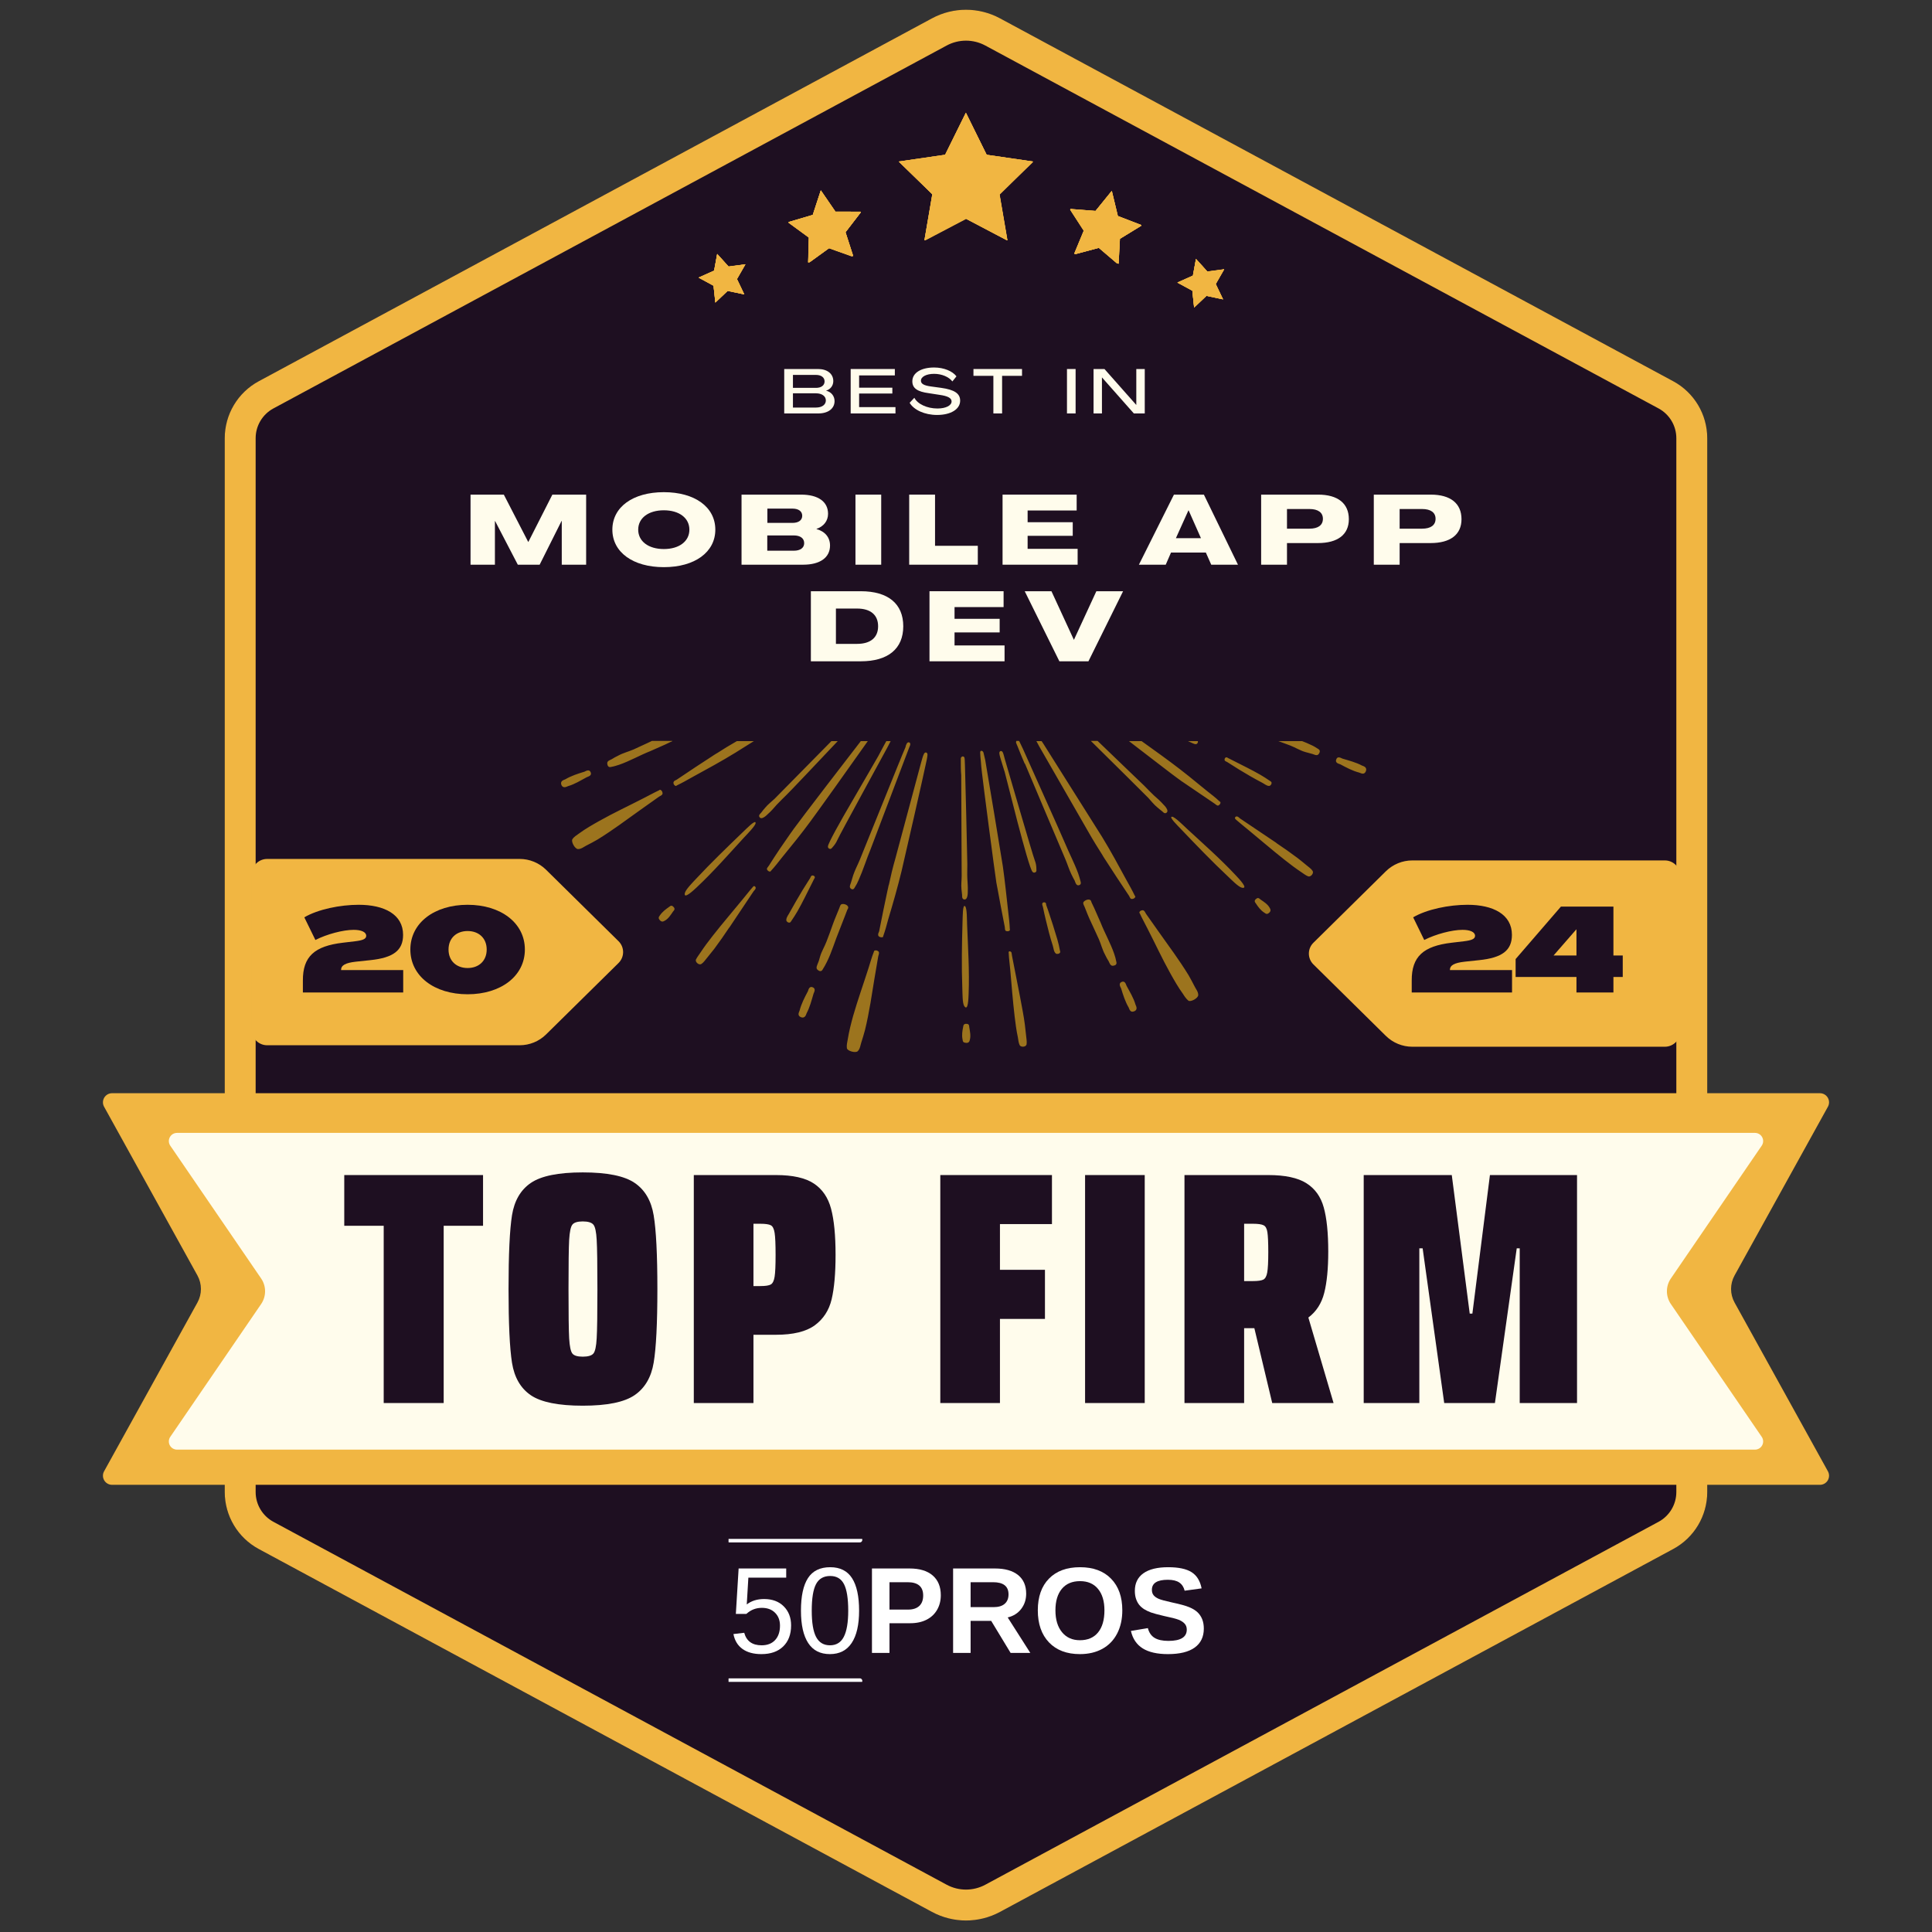 <svg xmlns="http://www.w3.org/2000/svg" xmlns:xlink="http://www.w3.org/1999/xlink" width="500" viewBox="0 0 375 375" height="500" preserveAspectRatio="xMidYMid meet"><rect x="0" y="0" width="375" height="375" fill="#333333" stroke="none"/><defs><g></g><clipPath id="5be2a45e3b"><path d="M 43.621 1.125 L 331.379 1.125 L 331.379 373 L 43.621 373 Z M 43.621 1.125 " clip-rule="nonzero"></path></clipPath><clipPath id="8222758821"><path d="M 194.102 3.559 L 324.777 73.996 C 328.844 76.188 331.379 80.438 331.379 85.055 L 331.379 289.609 C 331.379 294.227 328.844 298.477 324.777 300.668 L 194.102 371.105 C 189.98 373.328 185.02 373.328 180.898 371.105 L 50.223 300.668 C 46.156 298.477 43.621 294.227 43.621 289.609 L 43.621 85.055 C 43.621 80.438 46.156 76.188 50.223 73.996 L 180.898 3.559 C 185.02 1.336 189.98 1.336 194.102 3.559 Z M 194.102 3.559 " clip-rule="nonzero"></path></clipPath><clipPath id="728e46b38f"><path d="M 43.621 1 L 331.621 1 L 331.621 373 L 43.621 373 Z M 43.621 1 " clip-rule="nonzero"></path></clipPath><clipPath id="5f9f6c10b0"><path d="M 194.102 3.559 L 324.773 73.996 C 328.84 76.188 331.375 80.438 331.375 85.055 L 331.375 289.605 C 331.375 294.223 328.84 298.473 324.773 300.664 L 194.102 371.102 C 189.98 373.324 185.016 373.324 180.895 371.102 L 50.223 300.664 C 46.156 298.473 43.621 294.223 43.621 289.605 L 43.621 85.055 C 43.621 80.438 46.156 76.188 50.223 73.996 L 180.895 3.559 C 185.016 1.336 189.98 1.336 194.102 3.559 Z M 194.102 3.559 " clip-rule="nonzero"></path></clipPath><clipPath id="c8143c035e"><path d="M 19.641 212.191 L 355.148 212.191 L 355.148 288.203 L 19.641 288.203 Z M 19.641 212.191 " clip-rule="nonzero"></path></clipPath><clipPath id="6f88ba0103"><path d="M 353.25 212.191 L 21.75 212.191 C 21.125 212.191 20.543 212.523 20.227 213.062 C 19.91 213.602 19.898 214.27 20.203 214.816 L 38.324 247.57 C 39.227 249.207 39.227 251.188 38.324 252.82 L 20.203 285.578 C 19.898 286.125 19.91 286.793 20.227 287.332 C 20.543 287.871 21.125 288.203 21.75 288.203 L 353.25 288.203 C 353.875 288.203 354.457 287.871 354.773 287.332 C 355.09 286.793 355.102 286.125 354.797 285.578 L 336.676 252.82 C 335.773 251.188 335.773 249.207 336.676 247.57 L 354.797 214.816 C 355.102 214.27 355.09 213.602 354.773 213.062 C 354.457 212.523 353.875 212.191 353.25 212.191 Z M 353.25 212.191 " clip-rule="nonzero"></path></clipPath><clipPath id="57860c791d"><path d="M 32.555 219.895 L 342.344 219.895 L 342.344 281.371 L 32.555 281.371 Z M 32.555 219.895 " clip-rule="nonzero"></path></clipPath><clipPath id="8b22f8c0b0"><path d="M 340.645 219.895 L 34.355 219.895 C 33.77 219.895 33.23 220.219 32.957 220.738 C 32.68 221.258 32.719 221.887 33.047 222.371 L 50.688 248.156 C 51.707 249.648 51.707 251.617 50.688 253.109 L 33.047 278.895 C 32.719 279.379 32.68 280.008 32.957 280.527 C 33.23 281.047 33.77 281.371 34.355 281.371 L 340.645 281.371 C 341.23 281.371 341.77 281.047 342.043 280.527 C 342.32 280.008 342.281 279.379 341.953 278.895 L 324.312 253.109 C 323.293 251.617 323.293 249.648 324.312 248.156 L 341.953 222.371 C 342.281 221.887 342.32 221.258 342.043 220.738 C 341.77 220.219 341.23 219.895 340.645 219.895 Z M 340.645 219.895 " clip-rule="nonzero"></path></clipPath><clipPath id="d3a6b09dec"><path d="M 174.449 21.883 L 200.699 21.883 L 200.699 46.633 L 174.449 46.633 Z M 174.449 21.883 " clip-rule="nonzero"></path></clipPath><clipPath id="be06e67834"><path d="M 85.527 143.008 L 292.527 143.008 L 292.527 204.449 L 85.527 204.449 Z M 85.527 143.008 " clip-rule="nonzero"></path></clipPath><clipPath id="929d60558e"><path d="M 48.852 166.719 L 121 166.719 L 121 202.883 L 48.852 202.883 Z M 48.852 166.719 " clip-rule="nonzero"></path></clipPath><clipPath id="6f616d8f28"><path d="M 100.863 166.719 L 51.852 166.719 C 51.059 166.719 50.293 167.035 49.73 167.598 C 49.168 168.16 48.852 168.926 48.852 169.719 L 48.852 199.883 C 48.852 200.68 49.168 201.441 49.73 202.004 C 50.293 202.566 51.059 202.883 51.852 202.883 L 100.863 202.883 C 102.789 202.883 104.633 202.129 106 200.777 L 120.066 186.91 C 120.629 186.352 120.945 185.594 120.945 184.801 C 120.945 184.012 120.629 183.25 120.066 182.695 L 106 168.828 C 104.633 167.477 102.789 166.719 100.863 166.719 Z M 100.863 166.719 " clip-rule="nonzero"></path></clipPath><clipPath id="65e8658bff"><path d="M 254 167.008 L 326.145 167.008 L 326.145 203.172 L 254 203.172 Z M 254 167.008 " clip-rule="nonzero"></path></clipPath><clipPath id="ad551840ec"><path d="M 274.133 203.172 L 323.145 203.172 C 323.941 203.172 324.703 202.855 325.266 202.293 C 325.828 201.73 326.145 200.969 326.145 200.172 L 326.145 170.008 C 326.145 169.211 325.828 168.449 325.266 167.887 C 324.703 167.324 323.941 167.008 323.145 167.008 L 274.133 167.008 C 272.211 167.008 270.367 167.766 268.996 169.113 L 254.934 182.984 C 254.371 183.539 254.051 184.297 254.051 185.09 C 254.051 185.883 254.371 186.641 254.934 187.195 L 268.996 201.066 C 270.367 202.414 272.211 203.172 274.133 203.172 Z M 274.133 203.172 " clip-rule="nonzero"></path></clipPath><clipPath id="978ff535ce"><path d="M 152 36 L 168 36 L 168 52 L 152 52 Z M 152 36 " clip-rule="nonzero"></path></clipPath><clipPath id="2a39d38e1b"><path d="M 152.188 37.961 L 166.293 35.941 L 168.203 49.305 L 154.098 51.324 Z M 152.188 37.961 " clip-rule="nonzero"></path></clipPath><clipPath id="0182f12475"><path d="M 166.434 35.922 L 152.324 37.941 L 154.238 51.305 L 168.344 49.285 Z M 166.434 35.922 " clip-rule="nonzero"></path></clipPath><clipPath id="fc76f44554"><path d="M 135 49 L 145 49 L 145 59 L 135 59 Z M 135 49 " clip-rule="nonzero"></path></clipPath><clipPath id="0d2676eb9b"><path d="M 137.508 48.648 L 146.66 52.008 L 143.559 60.457 L 134.406 57.094 Z M 137.508 48.648 " clip-rule="nonzero"></path></clipPath><clipPath id="ba750e22bc"><path d="M 143.281 60.367 L 134.129 57.004 L 137.23 48.559 L 146.383 51.918 Z M 143.281 60.367 " clip-rule="nonzero"></path></clipPath><clipPath id="5a574b38fa"><path d="M 207 37 L 222 37 L 222 52 L 207 52 Z M 207 37 " clip-rule="nonzero"></path></clipPath><clipPath id="a8cd55b69a"><path d="M 208.773 35.449 L 222.672 38.602 L 219.688 51.766 L 205.789 48.617 Z M 208.773 35.449 " clip-rule="nonzero"></path></clipPath><clipPath id="fd22e7b05d"><path d="M 222.809 38.633 L 208.914 35.48 L 205.926 48.648 L 219.824 51.797 Z M 222.809 38.633 " clip-rule="nonzero"></path></clipPath><clipPath id="d23157d7b9"><path d="M 228 50 L 238 50 L 238 60 L 228 60 Z M 228 50 " clip-rule="nonzero"></path></clipPath><clipPath id="c838a46cf2"><path d="M 230.438 49.613 L 239.594 52.973 L 236.488 61.422 L 227.336 58.059 Z M 230.438 49.613 " clip-rule="nonzero"></path></clipPath><clipPath id="a32c104b25"><path d="M 236.211 61.332 L 227.059 57.969 L 230.16 49.523 L 239.312 52.883 Z M 236.211 61.332 " clip-rule="nonzero"></path></clipPath><clipPath id="23ad4697c2"><path d="M 219 304 L 233.66 304 L 233.66 322 L 219 322 Z M 219 304 " clip-rule="nonzero"></path></clipPath><clipPath id="3cef02c60e"><path d="M 141.41 325 L 168 325 L 168 326.449 L 141.41 326.449 Z M 141.41 325 " clip-rule="nonzero"></path></clipPath><clipPath id="8ab75e2d50"><path d="M 141.41 298.699 L 168 298.699 L 168 300 L 141.41 300 Z M 141.41 298.699 " clip-rule="nonzero"></path></clipPath></defs><g clip-path="url(#5be2a45e3b)"><g clip-path="url(#8222758821)"><path fill="#1e0f21" d="M 43.621 0 L 331.379 0 L 331.379 374.309 L 43.621 374.309 Z M 43.621 0 " fill-opacity="1" fill-rule="nonzero"></path></g></g><g clip-path="url(#728e46b38f)"><g clip-path="url(#5f9f6c10b0)"><path stroke-linecap="butt" transform="matrix(0.75, 0, 0, 0.75, 43.621, 0)" fill="none" stroke-linejoin="miter" d="M 200.64 4.745 L 374.869 98.661 C 380.291 101.583 383.672 107.25 383.672 113.406 L 383.672 386.14 C 383.672 392.297 380.291 397.963 374.869 400.885 L 200.64 494.802 C 195.145 497.765 188.526 497.765 183.031 494.802 L 8.802 400.885 C 3.38 397.963 -0 392.297 -0 386.14 L -0 113.406 C -0 107.25 3.38 101.583 8.802 98.661 L 183.031 4.745 C 188.526 1.781 195.145 1.781 200.64 4.745 Z M 200.64 4.745 " stroke="#f1b642" stroke-width="16" stroke-opacity="1" stroke-miterlimit="4"></path></g></g><g clip-path="url(#c8143c035e)"><g clip-path="url(#6f88ba0103)"><path fill="#f1b642" d="M 18.75 212.191 L 356.336 212.191 L 356.336 288.203 L 18.75 288.203 Z M 18.75 212.191 " fill-opacity="1" fill-rule="nonzero"></path></g></g><g clip-path="url(#57860c791d)"><g clip-path="url(#8b22f8c0b0)"><path fill="#fffcec" d="M 31.355 219.895 L 343.543 219.895 L 343.543 281.371 L 31.355 281.371 Z M 31.355 219.895 " fill-opacity="1" fill-rule="nonzero"></path></g></g><g clip-path="url(#d3a6b09dec)"><path fill="#f1b642" d="M 187.531 21.965 L 191.555 30.117 L 200.547 31.426 L 194.039 37.773 L 195.578 46.73 L 187.531 42.5 L 179.48 46.73 L 181.02 37.773 L 174.512 31.426 L 183.508 30.117 Z M 187.531 21.965 " fill-opacity="1" fill-rule="nonzero"></path><path fill="#f1b642" d="M 187.469 21.887 L 191.496 30.039 L 200.492 31.348 L 193.98 37.695 L 195.516 46.652 L 187.469 42.422 L 179.426 46.652 L 180.961 37.695 L 174.449 31.348 L 183.445 30.039 Z M 187.469 21.887 " fill-opacity="1" fill-rule="nonzero"></path><path fill="#f1b642" d="M 187.469 21.887 L 191.496 30.039 L 200.492 31.348 L 193.98 37.695 L 195.516 46.652 L 187.469 42.422 L 179.426 46.652 L 180.961 37.695 L 174.449 31.348 L 183.445 30.039 Z M 187.469 21.887 " fill-opacity="1" fill-rule="nonzero"></path><path fill="#f1b642" d="M 187.469 21.887 L 191.496 30.039 L 200.492 31.348 L 193.98 37.695 L 195.516 46.652 L 187.469 42.422 L 179.426 46.652 L 180.961 37.695 L 174.449 31.348 L 183.445 30.039 Z M 187.469 21.887 " fill-opacity="1" fill-rule="nonzero"></path></g><g clip-path="url(#be06e67834)"><path fill="#9c741e" d="M 290.375 117.434 C 290.332 117.434 290.25 117.434 290.207 117.434 C 288.855 117.434 287.5 117.52 286.105 117.477 C 285.516 117.434 284.922 117.52 284.328 117.602 C 284.16 117.645 283.867 117.645 283.781 117.816 C 283.695 118.027 283.867 118.113 284.035 118.156 C 285.176 118.492 286.527 118.281 287.711 118.281 C 287.711 118.281 287.711 118.281 287.797 118.281 C 288.559 118.324 289.363 118.324 290.121 118.324 C 290.293 118.324 290.504 118.324 290.715 118.324 L 289.488 120.316 C 288.473 120.273 287.461 120.273 286.445 120.273 C 283.23 120.316 279.973 120.402 276.762 120.527 C 275.621 120.57 274.438 120.57 273.297 120.656 C 273.211 120.656 273.125 120.656 273.039 120.699 C 272.785 120.824 272.914 121.082 273.125 121.164 C 273.336 121.207 273.633 121.164 273.887 121.207 C 276.637 121.293 279.383 121.375 282.133 121.461 C 281.922 121.461 281.965 121.461 282.895 121.504 C 283.23 121.504 283.188 121.504 283.02 121.504 C 284.836 121.547 286.656 121.59 288.473 121.59 C 288.559 121.59 288.684 121.59 288.77 121.59 L 287.375 123.793 C 287.289 123.793 287.164 123.793 287.078 123.793 C 286.148 123.793 285.258 123.793 284.328 123.836 C 283.355 123.836 282.344 123.879 281.371 123.879 C 280.441 123.879 279.551 123.836 278.664 123.879 C 278.453 123.879 276.719 123.879 277.059 124.387 C 277.184 124.602 277.734 124.559 277.945 124.559 C 278.367 124.602 278.75 124.602 279.172 124.641 C 280.102 124.684 281.031 124.602 281.922 124.602 C 282.895 124.602 283.867 124.641 284.879 124.641 C 285.516 124.641 286.148 124.641 286.824 124.641 L 285.133 127.355 C 284.035 127.355 282.934 127.312 281.879 127.312 C 278.41 127.355 274.945 127.441 271.52 127.57 C 270.293 127.609 269.066 127.609 267.883 127.695 C 267.797 127.695 267.672 127.695 267.629 127.738 C 267.375 127.867 267.5 128.121 267.711 128.203 C 267.969 128.289 268.305 128.203 268.559 128.246 C 271.52 128.332 274.52 128.418 277.48 128.5 C 277.184 128.5 277.141 128.5 278.242 128.5 C 278.621 128.5 278.582 128.5 278.367 128.5 C 280.312 128.543 282.258 128.586 284.203 128.586 C 284.289 128.586 284.371 128.586 284.414 128.586 L 282.895 131.004 C 282.047 131.004 281.16 131.004 280.312 131.004 C 277.945 131.047 275.621 130.961 273.254 131.047 C 272.66 131.09 272.066 131.09 271.52 131.172 C 271.309 131.172 270.801 131.215 271.012 131.555 C 271.18 131.809 271.941 131.727 272.195 131.766 C 272.746 131.809 273.254 131.809 273.801 131.852 C 274.945 131.895 276.086 131.809 277.27 131.809 C 278.496 131.809 279.723 131.852 280.988 131.852 C 281.453 131.852 281.922 131.852 282.387 131.852 L 278.832 137.492 C 277.902 137.535 276.973 137.535 276.086 137.492 C 275.492 137.449 274.902 137.535 274.309 137.617 C 274.141 137.66 273.844 137.66 273.758 137.832 C 273.676 138.043 273.844 138.129 274.016 138.172 C 275.156 138.512 276.508 138.297 277.691 138.297 C 277.691 138.297 277.691 138.297 277.777 138.297 C 277.945 138.297 278.156 138.297 278.324 138.297 L 276.762 140.758 L 101.379 140.758 L 100.406 139.188 C 100.699 139.188 101 139.188 101.293 139.188 C 104.508 139.145 107.762 139.059 110.977 138.934 C 112.117 138.891 113.301 138.891 114.441 138.809 C 114.527 138.809 114.613 138.809 114.695 138.762 C 114.949 138.637 114.824 138.383 114.613 138.297 C 114.402 138.254 114.105 138.297 113.852 138.254 C 111.102 138.172 108.355 138.086 105.605 138 C 105.816 138 105.773 138 104.844 137.957 C 104.508 137.957 104.551 137.957 104.719 137.957 C 103.027 137.914 101.336 137.875 99.602 137.914 L 98.078 135.543 C 99.391 135.543 100.742 135.457 102.055 135.5 C 102.645 135.543 103.238 135.457 103.832 135.371 C 104 135.328 104.293 135.328 104.379 135.16 C 104.465 134.945 104.293 134.863 104.125 134.82 C 102.984 134.48 101.633 134.695 100.449 134.695 C 100.449 134.695 100.449 134.695 100.363 134.695 C 99.602 134.652 98.797 134.652 98.039 134.652 C 97.867 134.652 97.699 134.652 97.531 134.652 L 96.305 132.699 C 96.98 132.699 97.656 132.699 98.336 132.699 C 101.547 132.656 104.805 132.574 108.016 132.445 C 109.156 132.402 110.34 132.402 111.484 132.316 C 111.57 132.316 111.652 132.316 111.738 132.273 C 111.992 132.148 111.863 131.895 111.652 131.809 C 111.441 131.766 111.145 131.809 110.891 131.766 C 108.145 131.684 105.395 131.598 102.645 131.512 C 102.859 131.512 102.816 131.512 101.887 131.469 C 101.547 131.469 101.59 131.469 101.758 131.469 C 99.941 131.426 98.121 131.387 96.305 131.387 C 96.051 131.387 95.797 131.387 95.543 131.387 L 94.105 129.094 C 94.781 129.094 95.414 129.055 96.094 129.094 C 97.023 129.094 97.91 129.137 98.797 129.094 C 99.008 129.094 100.742 129.094 100.406 128.586 C 100.277 128.375 99.73 128.418 99.52 128.418 C 99.094 128.375 98.715 128.375 98.293 128.332 C 97.359 128.289 96.43 128.375 95.543 128.375 C 94.91 128.375 94.273 128.375 93.598 128.332 L 91.906 125.617 C 92.371 125.617 92.879 125.617 93.344 125.617 C 96.812 125.574 100.277 125.488 103.703 125.363 C 104.93 125.32 106.156 125.32 107.34 125.238 C 107.426 125.238 107.551 125.238 107.594 125.191 C 107.848 125.066 107.719 124.812 107.508 124.727 C 107.254 124.641 106.918 124.727 106.664 124.684 C 103.66 124.602 100.699 124.516 97.699 124.43 C 97.996 124.43 98.039 124.43 96.938 124.43 C 96.559 124.43 96.602 124.43 96.812 124.43 C 94.91 124.387 93.008 124.344 91.102 124.344 L 89.582 121.93 C 89.668 121.93 89.707 121.93 89.75 121.93 C 90.172 121.93 90.598 121.93 91.02 121.93 C 92.16 121.93 93.301 121.93 94.402 121.93 C 96.77 121.887 99.094 121.973 101.461 121.887 C 102.055 121.844 102.645 121.844 103.195 121.758 C 103.406 121.758 103.914 121.715 103.703 121.375 C 103.535 121.125 102.773 121.207 102.52 121.164 C 101.969 121.125 101.461 121.125 100.914 121.082 C 99.77 121.035 98.629 121.125 97.445 121.125 C 96.219 121.125 94.992 121.082 93.723 121.082 C 92.5 121.035 91.273 121.082 90.047 121.082 C 89.793 121.082 89.496 121.035 89.242 121.082 C 89.16 121.082 89.117 121.125 89.031 121.164 L 87.508 118.703 C 88.777 118.703 90.047 118.621 91.359 118.664 C 91.949 118.703 92.543 118.621 93.133 118.535 C 93.301 118.492 93.598 118.492 93.684 118.324 C 93.766 118.113 93.598 118.027 93.43 117.984 C 92.289 117.645 90.934 117.855 89.75 117.855 C 89.75 117.855 89.75 117.855 89.668 117.855 C 88.906 117.816 88.102 117.816 87.34 117.816 C 87.297 117.816 87.258 117.816 87.172 117.816 L 88.398 115.82 C 89.285 115.82 90.129 115.863 91.02 115.82 C 94.234 115.777 97.488 115.695 100.699 115.566 C 101.844 115.523 103.027 115.523 104.168 115.441 C 104.254 115.441 104.336 115.441 104.422 115.398 C 104.676 115.27 104.551 115.016 104.336 114.93 C 104.125 114.887 103.832 114.93 103.578 114.887 C 100.828 114.805 98.078 114.719 95.332 114.633 C 95.543 114.633 95.5 114.633 94.57 114.59 C 94.234 114.59 94.273 114.59 94.445 114.59 C 92.668 114.551 90.891 114.508 89.117 114.508 L 90.512 112.301 C 91.359 112.301 92.246 112.301 93.09 112.301 C 94.062 112.301 95.078 112.258 96.051 112.258 C 96.98 112.258 97.867 112.301 98.758 112.258 C 98.969 112.258 100.699 112.258 100.363 111.75 C 100.238 111.539 99.688 111.582 99.477 111.582 C 99.051 111.539 98.672 111.539 98.25 111.496 C 97.316 111.453 96.387 111.539 95.5 111.539 C 94.527 111.539 93.555 111.496 92.543 111.496 C 92.031 111.496 91.527 111.496 91.02 111.496 L 92.711 108.824 C 93.641 108.824 94.613 108.824 95.586 108.824 C 99.051 108.781 102.52 108.699 105.945 108.57 C 107.172 108.527 108.398 108.527 109.578 108.441 C 109.664 108.441 109.793 108.441 109.836 108.402 C 110.09 108.273 109.961 108.02 109.75 107.934 C 109.496 107.848 109.156 107.934 108.906 107.891 C 105.945 107.805 102.941 107.723 99.98 107.637 C 100.277 107.637 100.32 107.637 99.223 107.637 C 98.84 107.637 98.883 107.637 99.094 107.637 C 97.234 107.594 95.332 107.555 93.473 107.555 L 94.992 105.133 C 95.715 105.133 96.43 105.133 97.148 105.133 C 99.52 105.094 101.844 105.176 104.211 105.094 C 104.805 105.051 105.395 105.051 105.945 104.965 C 106.156 104.965 106.664 104.922 106.453 104.586 C 106.285 104.328 105.523 104.414 105.27 104.371 C 104.719 104.328 104.211 104.328 103.66 104.285 C 102.52 104.246 101.379 104.328 100.195 104.328 C 98.969 104.328 97.742 104.285 96.473 104.285 C 96.137 104.285 95.84 104.285 95.5 104.285 L 99.051 98.648 C 99.812 98.648 100.617 98.605 101.379 98.648 C 101.547 98.648 101.672 98.648 101.844 98.648 C 102.309 98.648 102.73 98.605 103.195 98.52 C 103.363 98.477 103.66 98.477 103.746 98.309 C 103.832 98.094 103.66 98.012 103.492 97.969 C 102.688 97.715 101.801 97.758 100.914 97.801 C 100.531 97.801 100.152 97.84 99.812 97.84 C 99.812 97.84 99.812 97.84 99.73 97.84 C 99.688 97.84 99.645 97.84 99.602 97.84 C 99.645 97.84 99.688 97.84 99.73 97.84 C 99.77 97.84 99.77 97.84 99.812 97.84 C 99.77 97.84 99.688 97.84 99.559 97.84 L 101.125 95.34 L 276.68 95.34 L 277.648 96.906 C 277.184 96.906 276.762 96.906 276.297 96.906 C 273.082 96.949 269.828 97.035 266.613 97.164 C 265.473 97.203 264.289 97.203 263.148 97.289 C 263.062 97.289 262.977 97.289 262.895 97.332 C 262.641 97.461 262.766 97.715 262.977 97.801 C 263.188 97.84 263.484 97.801 263.738 97.84 C 266.488 97.926 269.234 98.012 271.984 98.094 C 271.773 98.094 271.816 98.094 272.746 98.137 C 273.082 98.137 273.039 98.137 272.871 98.137 C 274.688 98.18 276.508 98.223 278.324 98.223 C 278.367 98.223 278.367 98.223 278.41 98.223 L 279.891 100.598 C 279.762 100.598 279.68 100.598 279.551 100.598 C 278.199 100.598 276.848 100.68 275.449 100.641 C 274.859 100.598 274.266 100.68 273.676 100.77 C 273.508 100.809 273.211 100.809 273.125 100.98 C 273.039 101.191 273.211 101.277 273.379 101.316 C 274.52 101.656 275.875 101.445 277.059 101.445 C 277.059 101.445 277.059 101.445 277.141 101.445 C 277.902 101.488 278.707 101.488 279.469 101.488 C 279.762 101.488 280.102 101.531 280.441 101.488 L 281.664 103.438 C 280.863 103.438 280.016 103.398 279.215 103.438 C 276 103.48 272.746 103.566 269.531 103.691 C 268.391 103.734 267.207 103.734 266.066 103.82 C 265.98 103.82 265.895 103.82 265.809 103.863 C 265.559 103.988 265.684 104.246 265.895 104.328 C 266.109 104.371 266.402 104.328 266.656 104.371 C 269.402 104.457 272.152 104.543 274.902 104.625 C 274.688 104.625 274.73 104.625 275.66 104.668 C 276 104.668 275.957 104.668 275.789 104.668 C 277.609 104.711 279.426 104.754 281.242 104.754 C 281.625 104.754 282.047 104.754 282.426 104.711 L 283.867 107 C 283.062 107 282.258 107.043 281.453 107.043 C 280.523 107.043 279.637 107 278.75 107.043 C 278.539 107.043 276.805 107.043 277.141 107.555 C 277.27 107.766 277.82 107.723 278.031 107.723 C 278.453 107.766 278.832 107.766 279.258 107.805 C 280.188 107.848 281.117 107.766 282.004 107.766 C 282.809 107.766 283.57 107.805 284.371 107.805 L 286.062 110.52 C 285.43 110.52 284.797 110.52 284.203 110.52 C 280.734 110.562 277.27 110.648 273.844 110.773 C 272.617 110.816 271.395 110.816 270.207 110.902 C 270.125 110.902 269.996 110.902 269.953 110.945 C 269.703 111.07 269.828 111.328 270.039 111.41 C 270.293 111.496 270.633 111.41 270.883 111.453 C 273.887 111.539 276.848 111.621 279.848 111.707 C 279.551 111.707 279.512 111.707 280.609 111.707 C 280.988 111.707 280.949 111.707 280.734 111.707 C 282.68 111.75 284.625 111.793 286.57 111.793 C 286.656 111.793 286.781 111.793 286.867 111.793 L 288.43 114.297 C 288.391 114.297 288.391 114.25 288.348 114.25 C 288.18 114.211 287.922 114.211 287.754 114.211 C 287.332 114.211 286.91 114.211 286.488 114.211 C 285.344 114.211 284.203 114.211 283.105 114.211 C 280.734 114.25 278.41 114.168 276.043 114.25 C 275.449 114.297 274.859 114.297 274.309 114.379 C 274.098 114.379 273.59 114.422 273.801 114.762 C 273.973 115.016 274.73 114.93 274.988 114.973 C 275.535 115.016 276.043 115.016 276.594 115.059 C 277.734 115.102 278.875 115.016 280.059 115.016 C 281.285 115.016 282.512 115.059 283.781 115.059 C 285.008 115.102 286.234 115.059 287.461 115.059 C 287.711 115.059 288.008 115.102 288.262 115.059 C 288.516 115.016 288.684 114.805 288.684 114.59 Z M 292.32 118.156 L 292.109 117.816 L 277.648 94.832 L 277.648 94.363 L 100.406 94.363 L 100.406 94.832 L 85.734 118.156 L 85.945 118.492 L 100.406 141.48 L 100.406 141.945 L 277.691 141.945 L 277.691 141.48 Z M 261.668 137.574 C 261.793 137.535 261.965 137.574 262.09 137.535 C 262.895 137.492 263.695 137.449 264.457 137.449 C 265.809 137.449 267.121 137.449 268.473 137.492 C 269.152 137.492 269.828 137.492 270.504 137.535 C 270.547 137.535 270.59 137.535 270.801 137.535 C 271.223 137.535 271.605 137.574 272.027 137.574 C 272.152 137.574 272.363 137.535 272.492 137.574 C 272.785 137.66 272.703 137.914 272.449 137.957 C 272.238 138 271.984 137.957 271.73 138 C 271.223 138 270.758 138.043 270.25 138.043 C 268.898 138.086 267.586 138.086 266.234 138.086 C 265.305 138.086 264.418 138.086 263.484 138.086 C 262.938 138.086 262.258 138.172 261.711 138 C 261.457 137.914 261.414 137.66 261.668 137.574 Z M 270.293 134.777 C 270.125 134.734 269.953 134.652 270.039 134.438 C 270.125 134.227 270.418 134.27 270.59 134.227 C 271.18 134.141 271.773 134.098 272.363 134.098 C 273.719 134.184 275.07 134.059 276.465 134.059 C 276.93 134.059 277.438 134.016 277.902 134.059 C 278.41 134.141 278.453 134.82 277.902 134.906 C 277.438 134.988 276.891 134.906 276.379 134.906 C 275.621 134.906 274.816 134.863 274.055 134.863 C 273.973 134.863 273.93 134.863 273.973 134.863 C 272.785 134.906 271.477 135.117 270.293 134.777 Z M 273.973 134.906 C 274.016 134.906 274.016 134.906 274.055 134.906 C 274.859 134.945 274.055 134.906 273.973 134.906 Z M 272.324 107.215 C 273.211 107.086 274.098 107.172 274.988 107.215 C 275.156 107.215 275.621 107.172 275.703 107.383 C 275.832 107.68 275.281 107.68 275.113 107.68 C 274.266 107.766 273.336 107.805 272.492 107.723 C 272.324 107.723 271.898 107.723 271.816 107.555 C 271.605 107.297 272.109 107.254 272.324 107.215 Z M 277.566 138.172 C 277.609 138.172 277.609 138.172 277.648 138.172 C 278.453 138.211 277.648 138.172 277.566 138.172 Z M 280.906 131.727 C 281.707 131.727 280.059 131.727 280.906 131.727 Z M 266.781 134.27 C 267.207 134.27 267.586 134.312 268.012 134.312 C 268.137 134.312 268.348 134.27 268.473 134.312 C 268.77 134.395 268.688 134.652 268.434 134.695 C 268.223 134.734 267.969 134.695 267.711 134.734 C 265.895 134.777 264.035 134.82 262.215 134.82 C 261.285 134.82 260.398 134.82 259.469 134.82 C 258.918 134.82 258.242 134.906 257.691 134.734 C 257.441 134.652 257.398 134.395 257.652 134.312 C 257.777 134.27 257.945 134.312 258.074 134.27 C 258.875 134.227 259.68 134.184 260.441 134.184 C 262.469 134.184 264.457 134.184 266.488 134.227 C 266.531 134.27 266.613 134.27 266.781 134.27 Z M 268.18 107.805 C 268.094 107.805 267.926 107.805 267.797 107.766 C 267.672 107.766 267.543 107.723 267.5 107.637 C 267.289 107.297 267.84 107.254 268.012 107.254 C 268.77 107.172 269.574 107.215 270.375 107.254 C 270.504 107.254 270.59 107.254 270.715 107.254 C 270.883 107.254 271.352 107.215 271.434 107.426 C 271.562 107.723 271.012 107.723 270.844 107.723 C 269.953 107.805 269.066 107.848 268.18 107.805 Z M 266.191 124.43 C 266.023 124.43 265.598 124.43 265.516 124.262 C 265.305 123.922 265.852 123.879 266.023 123.879 C 266.91 123.754 267.84 123.836 268.688 123.879 C 268.855 123.879 269.32 123.836 269.402 124.047 C 269.531 124.344 268.98 124.344 268.812 124.344 C 267.926 124.43 267.039 124.516 266.191 124.43 Z M 268.434 131.555 C 266.996 131.598 265.559 131.684 264.078 131.598 C 263.867 131.598 262.938 131.684 262.895 131.344 C 262.852 130.961 263.867 131.047 264.078 131.004 C 265.516 130.918 266.953 131.004 268.434 131.047 C 268.602 131.047 269.574 130.961 269.617 131.301 C 269.617 131.641 268.602 131.555 268.434 131.555 Z M 282.176 118.07 C 281.965 118.113 281.707 118.07 281.453 118.113 C 279.637 118.156 277.777 118.195 275.957 118.195 C 275.027 118.195 274.141 118.195 273.211 118.195 C 272.66 118.195 271.984 118.281 271.434 118.113 C 271.18 118.027 271.137 117.773 271.395 117.688 C 271.52 117.645 271.688 117.688 271.816 117.645 C 272.617 117.602 273.422 117.559 274.184 117.559 C 276.211 117.559 278.199 117.559 280.23 117.602 C 280.273 117.602 280.312 117.602 280.523 117.602 C 280.949 117.602 281.328 117.645 281.75 117.645 C 281.879 117.645 282.09 117.602 282.215 117.645 C 282.469 117.773 282.387 118.027 282.176 118.07 Z M 271.223 114.887 C 269.785 114.93 268.348 115.016 266.867 114.93 C 266.656 114.93 265.727 115.016 265.684 114.676 C 265.641 114.297 266.656 114.379 266.867 114.34 C 268.305 114.25 269.742 114.34 271.223 114.379 C 271.395 114.379 272.363 114.297 272.406 114.633 C 272.406 114.973 271.395 114.887 271.223 114.887 Z M 283.652 115.102 C 284.5 115.102 282.852 115.059 283.652 115.102 Z M 272.195 123.879 C 273.082 123.754 273.973 123.836 274.859 123.879 C 275.027 123.879 275.492 123.836 275.578 124.047 C 275.703 124.344 275.156 124.344 274.988 124.344 C 274.141 124.43 273.211 124.473 272.363 124.387 C 272.195 124.387 271.773 124.387 271.688 124.219 C 271.477 123.922 272.027 123.879 272.195 123.879 Z M 287.672 118.281 C 287.711 118.281 287.711 118.281 287.754 118.281 C 288.559 118.281 287.754 118.281 287.672 118.281 Z M 284.836 124.559 C 285.516 124.602 284.203 124.559 284.836 124.559 Z M 277.102 101.617 C 277.141 101.617 277.141 101.617 277.184 101.617 C 277.945 101.656 277.141 101.656 277.102 101.617 Z M 263.02 101.531 C 262.469 101.531 261.793 101.617 261.246 101.445 C 260.992 101.359 260.949 101.105 261.203 101.02 C 261.328 100.98 261.496 101.02 261.625 100.98 C 262.426 100.938 263.23 100.895 263.992 100.895 C 266.023 100.895 268.012 100.895 270.039 100.938 C 270.082 100.938 270.125 100.938 270.336 100.938 C 270.758 100.938 271.137 100.98 271.562 100.98 C 271.688 100.98 271.898 100.938 272.027 100.98 C 272.324 101.062 272.238 101.316 271.984 101.359 C 271.773 101.402 271.52 101.359 271.266 101.402 C 269.445 101.445 267.586 101.488 265.77 101.488 C 264.84 101.574 263.906 101.574 263.02 101.531 Z M 107.34 101.531 C 107.508 101.574 107.676 101.656 107.594 101.871 C 107.508 102.082 107.215 102.039 107.043 102.082 C 106.453 102.164 105.859 102.207 105.27 102.207 C 103.914 102.125 102.562 102.25 101.168 102.25 C 100.699 102.25 100.195 102.293 99.73 102.25 C 99.223 102.164 99.18 101.488 99.73 101.402 C 100.195 101.316 100.742 101.402 101.25 101.402 C 102.012 101.402 102.816 101.445 103.578 101.445 C 103.66 101.445 103.703 101.445 103.66 101.445 C 104.844 101.402 106.156 101.191 107.34 101.531 Z M 111.441 111.879 C 111.609 111.879 112.031 111.879 112.117 112.047 C 112.328 112.387 111.781 112.43 111.609 112.43 C 110.723 112.555 109.793 112.473 108.945 112.43 C 108.777 112.43 108.312 112.473 108.227 112.258 C 108.102 111.961 108.648 111.961 108.82 111.961 C 109.664 111.879 110.598 111.793 111.441 111.879 Z M 109.199 104.797 C 110.637 104.754 112.074 104.668 113.555 104.754 C 113.766 104.754 114.695 104.668 114.738 105.008 C 114.781 105.391 113.766 105.305 113.555 105.348 C 112.117 105.434 110.68 105.348 109.199 105.305 C 109.031 105.305 108.059 105.391 108.016 105.051 C 108.016 104.668 109.031 104.797 109.199 104.797 Z M 103.66 101.402 C 103.621 101.402 103.621 101.402 103.578 101.402 C 102.773 101.359 103.578 101.402 103.66 101.402 Z M 119.938 101.996 C 119.812 102.039 119.645 101.996 119.516 102.039 C 118.797 102.082 118.078 102.082 117.316 102.125 C 117.234 102.125 117.191 102.125 117.105 102.125 C 115.078 102.125 113.09 102.125 111.059 102.082 C 111.02 102.082 110.977 102.082 110.766 102.082 C 110.34 102.082 109.961 102.039 109.539 102.039 C 109.41 102.039 109.199 102.082 109.074 102.039 C 108.777 101.953 108.863 101.699 109.117 101.656 C 109.328 101.617 109.578 101.656 109.836 101.617 C 111.145 101.574 112.457 101.574 113.766 101.531 C 114.316 101.531 114.824 101.531 115.375 101.531 C 116.305 101.531 117.191 101.531 118.121 101.531 C 118.672 101.531 119.348 101.445 119.898 101.617 C 120.191 101.656 120.234 101.914 119.938 101.996 Z M 115.922 98.73 C 115.797 98.773 115.625 98.73 115.5 98.773 C 114.695 98.816 113.895 98.859 113.133 98.859 C 112.75 98.859 112.414 98.859 112.031 98.859 C 110.383 98.859 108.734 98.859 107.086 98.816 C 107.043 98.816 107 98.816 106.789 98.816 C 106.367 98.816 105.984 98.773 105.562 98.773 C 105.438 98.773 105.227 98.816 105.098 98.773 C 104.805 98.688 104.887 98.434 105.141 98.391 C 105.352 98.348 105.605 98.391 105.859 98.348 C 107.297 98.309 108.734 98.266 110.129 98.266 C 110.555 98.266 110.934 98.266 111.355 98.266 C 112.285 98.266 113.176 98.266 114.105 98.266 C 114.652 98.266 115.332 98.18 115.883 98.348 C 116.176 98.391 116.219 98.648 115.922 98.73 Z M 109.453 128.543 C 109.621 128.543 110.047 128.543 110.129 128.715 C 110.129 128.758 110.129 128.758 110.172 128.758 C 110.301 129.012 109.836 129.055 109.664 129.094 C 108.863 129.18 108.059 129.137 107.254 129.094 C 107.172 129.094 107.086 129.094 106.957 129.094 C 106.789 129.094 106.324 129.137 106.242 128.926 C 106.113 128.629 106.664 128.629 106.832 128.629 C 107.676 128.5 108.566 128.457 109.453 128.543 Z M 106.41 121.418 C 107.848 121.375 109.285 121.293 110.766 121.375 C 110.977 121.375 111.906 121.293 111.949 121.633 C 111.992 122.012 110.977 121.93 110.766 121.973 C 109.328 122.055 107.891 121.973 106.41 121.93 C 106.242 121.93 105.27 122.012 105.227 121.672 C 105.227 121.336 106.242 121.418 106.41 121.418 Z M 106.242 118.664 C 106.113 118.703 105.945 118.664 105.816 118.703 C 105.016 118.746 104.211 118.789 103.449 118.789 C 101.422 118.789 99.434 118.789 97.402 118.746 C 97.359 118.746 97.316 118.746 97.105 118.746 C 96.684 118.746 96.305 118.703 95.883 118.703 C 95.754 118.703 95.543 118.746 95.414 118.703 C 95.121 118.621 95.203 118.367 95.457 118.324 C 95.672 118.281 95.926 118.324 96.176 118.281 C 97.996 118.238 99.855 118.195 101.672 118.195 C 102.605 118.195 103.492 118.195 104.422 118.195 C 104.973 118.195 105.648 118.113 106.199 118.281 C 106.453 118.281 106.535 118.535 106.242 118.664 Z M 93.938 121.25 C 93.133 121.207 94.781 121.25 93.938 121.25 Z M 105.438 112.473 C 104.551 112.598 103.621 112.516 102.773 112.473 C 102.605 112.473 102.141 112.516 102.055 112.301 C 101.93 112.004 102.477 112.004 102.645 112.004 C 103.492 111.918 104.422 111.879 105.27 111.961 C 105.438 111.961 105.859 111.961 105.945 112.133 C 106.156 112.387 105.605 112.43 105.438 112.473 Z M 114.613 134.777 C 115.164 134.777 115.84 134.695 116.387 134.863 C 116.641 134.945 116.684 135.203 116.43 135.285 C 116.305 135.328 116.133 135.285 116.008 135.328 C 115.203 135.371 114.402 135.414 113.641 135.414 C 111.609 135.414 109.621 135.414 107.594 135.371 C 107.551 135.371 107.508 135.371 107.297 135.371 C 106.875 135.371 106.496 135.328 106.07 135.328 C 105.945 135.328 105.734 135.371 105.605 135.328 C 105.312 135.242 105.395 134.988 105.648 134.945 C 105.859 134.906 106.113 134.945 106.367 134.906 C 108.188 134.863 110.047 134.82 111.863 134.82 C 112.793 134.777 113.684 134.777 114.613 134.777 Z M 105.312 129.094 C 104.422 129.223 103.492 129.137 102.645 129.094 C 102.477 129.094 102.012 129.137 101.93 128.926 C 101.801 128.629 102.352 128.629 102.52 128.629 C 103.363 128.543 104.293 128.5 105.141 128.586 C 105.312 128.586 105.734 128.586 105.816 128.758 C 106.027 129.012 105.48 129.055 105.312 129.094 Z M 89.918 118.027 C 89.879 118.027 89.879 118.027 89.836 118.027 C 89.074 118.027 89.836 118.027 89.918 118.027 Z M 100.531 134.695 C 100.488 134.695 100.488 134.695 100.449 134.695 C 99.688 134.652 100.449 134.695 100.531 134.695 Z M 96.727 104.586 C 95.926 104.586 97.574 104.625 96.727 104.586 Z M 92.793 111.75 C 92.117 111.75 93.43 111.75 92.793 111.75 Z M 252.832 88.723 C 253.336 88.555 253.887 88.383 254.395 88.301 C 254.562 88.258 255.07 88.129 255.156 88.934 C 255.238 89.488 254.52 89.656 254.309 89.781 C 253.887 90.039 253.465 90.293 253 90.504 C 252.07 91.016 251.012 91.266 250.039 91.691 C 249.449 91.945 248.855 92.199 248.305 92.5 L 244.246 92.5 C 245.094 92.117 245.938 91.734 246.785 91.395 C 248.855 90.547 250.801 89.488 252.832 88.723 Z M 263.273 85.883 C 262.133 86.562 260.824 86.984 259.555 87.367 C 259.383 87.41 258.621 88.004 258.328 87.238 C 258.031 86.562 258.961 86.391 259.09 86.305 C 260.273 85.672 261.414 84.949 262.727 84.566 C 262.895 84.523 263.695 83.973 264.035 84.863 C 264.289 85.625 263.445 85.797 263.273 85.883 Z M 260.609 75.363 C 259.344 76.297 257.988 77.062 256.637 77.824 C 253.848 79.395 250.926 80.75 248.051 82.234 C 247.039 82.746 246.066 83.293 245.051 83.762 C 245.008 83.805 244.922 83.891 244.797 83.848 C 244.457 83.719 244.289 83.211 244.418 82.996 C 244.543 82.746 244.879 82.66 245.051 82.531 C 247.504 80.793 249.953 79.055 252.367 77.316 C 252.578 77.145 252.617 77.145 252.535 77.188 C 253.973 76.172 255.453 75.152 256.973 74.219 C 257.691 73.797 258.41 73.414 259.172 73.031 C 259.68 72.777 260.145 72.355 260.781 72.355 C 261.414 72.355 262.176 73.84 261.879 74.262 C 261.582 74.727 261.074 75.023 260.609 75.363 Z M 242.219 85.414 C 242.09 85.672 241.754 85.715 241.543 85.883 C 239.172 87.492 236.762 89.062 234.352 90.633 C 234.777 90.379 235.113 90.164 234.016 90.844 C 233.719 91.055 233.762 91.016 233.93 90.887 C 233.086 91.438 232.238 91.945 231.395 92.457 L 228.012 92.457 C 229.152 91.734 229.957 91.227 230.254 91.055 C 233 89.359 235.832 87.832 238.625 86.305 C 239.594 85.754 240.57 85.203 241.625 84.695 C 241.668 84.652 241.754 84.566 241.836 84.609 C 242.219 84.738 242.344 85.203 242.219 85.414 Z M 219.301 75.746 C 219.555 75.406 219.684 75.152 219.047 76.086 C 218.879 76.34 218.879 76.297 218.965 76.211 C 217.781 77.867 209.363 88.809 206.574 92.457 L 205.18 92.457 C 208.352 87.961 215.031 78.629 215.707 77.738 C 217.484 75.324 219.387 72.992 221.289 70.66 C 221.965 69.809 222.598 68.961 223.359 68.156 C 223.402 68.113 223.445 67.988 223.527 67.988 C 223.867 67.941 224.207 68.324 224.164 68.539 C 224.121 68.75 223.91 68.918 223.781 69.133 C 222.305 71.422 220.824 73.582 219.301 75.746 Z M 237.059 52.211 C 236.301 53.355 235.453 54.5 234.609 55.562 C 232.746 57.938 230.801 60.184 228.898 62.516 C 228.223 63.32 227.547 64.211 226.871 64.977 C 226.828 65.02 226.785 65.102 226.699 65.145 C 226.445 65.23 226.234 64.934 226.32 64.723 C 226.363 64.508 226.574 64.34 226.699 64.168 L 231.352 57.215 C 231.52 56.961 231.52 57 231.438 57.129 C 232.367 55.73 233.34 54.332 234.352 52.973 C 234.82 52.379 235.285 51.785 235.75 51.234 C 236.086 50.852 236.383 50.344 236.848 50.047 C 237.312 49.75 238.074 50.43 237.906 50.895 C 237.652 51.406 237.312 51.828 237.059 52.211 Z M 237.949 66.504 C 235.031 69.641 231.816 72.734 228.73 75.703 C 228.137 76.254 226.277 78.207 226.32 77.402 C 226.32 76.891 228.012 75.195 228.562 74.602 C 231.52 71.379 234.523 67.941 237.734 64.934 C 238.371 64.34 240.316 62.516 240.062 63.785 C 239.934 64.465 238.496 65.906 237.949 66.504 Z M 224.5 80.324 C 223.953 81.004 223.277 81.516 222.641 82.109 C 222.219 82.531 216.34 88.469 212.453 92.457 L 211.184 92.457 C 214.945 88.512 219.895 83.293 220.273 82.914 C 220.906 82.277 221.586 81.641 222.219 80.961 C 222.77 80.324 223.316 79.691 223.953 79.141 C 224.078 79.012 225.219 77.824 225.602 78.629 C 225.77 78.969 225.348 79.266 225.219 79.438 C 225.008 79.734 224.754 80.031 224.5 80.324 Z M 243.062 61.156 C 242.938 61.242 242.641 61.625 242.176 61.031 C 241.879 60.648 242.219 60.395 242.344 60.227 C 242.809 59.547 243.277 58.785 244.035 58.402 C 244.207 58.316 244.629 58.062 245.051 58.742 C 245.262 59.121 244.965 59.336 244.879 59.504 C 244.418 60.184 243.738 60.691 243.062 61.156 Z M 202.43 90.59 C 202.43 90.59 202.473 90.547 202.473 90.504 C 202.43 90.59 202.094 91.227 202.43 90.59 Z M 218.453 62.262 C 217.609 63.746 216.723 65.188 215.793 66.629 C 215.664 66.797 215.621 67.055 215.453 67.18 C 215.242 67.309 214.859 67.18 214.82 66.883 C 214.82 66.754 214.945 66.586 214.988 66.504 L 215.496 65.484 C 216.383 63.746 217.23 61.965 218.203 60.27 C 218.582 59.633 218.965 58.996 219.387 58.402 C 219.469 58.316 219.512 58.148 219.641 58.105 C 219.934 57.977 220.359 58.273 220.359 58.57 C 220.359 59.164 219.895 59.633 219.684 60.098 C 219.301 60.777 218.879 61.496 218.453 62.262 Z M 200.527 92.457 C 200.57 92.371 200.656 92.242 200.695 92.16 C 201.289 91.016 209.957 75.238 210.465 74.094 C 210.676 73.582 211.016 73.117 211.395 72.691 C 211.52 72.566 211.648 72.312 211.945 72.395 C 212.238 72.48 212.281 72.691 212.281 72.863 C 212.238 73.5 209.914 77.656 207.504 81.77 C 205.18 85.754 202.898 89.742 202.473 90.461 C 202.473 90.461 202.473 90.461 202.43 90.547 C 202.094 91.184 201.754 91.82 201.418 92.41 L 200.527 92.41 Z M 198.543 88.977 C 198.543 88.934 198.582 88.934 198.582 88.895 C 198.543 89.062 198.414 89.402 198.543 88.977 Z M 213.805 51.488 C 213.508 52.508 212.918 53.441 212.535 54.457 C 212.113 55.52 211.734 56.621 211.352 57.68 C 210.973 58.742 210.508 59.801 210.086 60.863 C 210 61.074 209.914 61.371 209.789 61.539 C 209.535 61.879 208.434 61.625 208.352 61.074 C 208.309 60.906 208.434 60.691 208.52 60.566 L 208.941 59.461 C 209.324 58.484 209.703 57.469 210.086 56.535 C 210.93 54.5 211.52 52.379 212.496 50.43 C 212.746 49.922 213 49.453 213.297 48.988 C 213.383 48.82 213.68 48.395 214.27 48.902 C 214.734 49.242 214.312 49.879 214.27 50.09 C 214.059 50.555 213.93 51.023 213.805 51.488 Z M 216.172 44.746 C 216.09 44.914 215.961 45.852 215.199 45.512 C 214.523 45.215 215.031 44.449 215.074 44.281 C 215.453 43.008 215.793 41.652 216.426 40.465 C 216.512 40.293 216.68 39.363 217.566 39.742 C 218.328 40.082 217.82 40.801 217.781 41.016 C 217.441 42.328 216.805 43.559 216.172 44.746 Z M 197.145 92.457 L 196.383 92.457 C 196.426 92.371 196.469 92.242 196.512 92.16 L 196.934 91.055 C 197.312 90.078 203.613 73.414 203.996 72.438 C 204.84 70.402 205.477 68.324 206.363 66.332 C 206.574 65.824 206.828 65.359 207.125 64.891 C 207.211 64.723 207.461 64.297 207.926 64.723 C 208.266 65.02 207.883 65.652 207.844 65.867 C 207.715 66.332 207.547 66.797 207.422 67.266 C 207.082 68.281 206.574 69.215 206.152 70.234 C 205.73 71.293 199.301 87.195 198.625 88.852 C 198.668 88.723 198.711 88.637 198.582 88.934 C 198.16 89.996 197.738 91.055 197.273 92.117 C 197.23 92.242 197.188 92.371 197.145 92.457 Z M 211.309 57.68 C 211.605 56.961 211.055 58.402 211.309 57.68 Z M 202.516 55.605 C 202.598 55.855 202.43 56.152 202.348 56.367 C 201.797 59.207 201.207 62.008 200.613 64.805 C 200.695 64.34 200.781 63.914 200.527 65.188 C 200.445 65.527 200.445 65.484 200.484 65.27 C 200.105 67.055 199.684 68.836 199.176 70.57 C 198.965 71.379 194.398 88.383 194.188 89.191 C 194.016 89.742 193.891 90.336 193.637 90.844 C 193.383 91.309 192.918 91.098 192.961 90.633 C 193 90.078 193.129 89.531 193.258 88.977 C 193.551 87.449 197.613 69.598 197.992 68.07 C 198.754 64.934 199.641 61.836 200.57 58.742 C 200.867 57.637 201.164 56.535 201.543 55.477 C 201.586 55.391 201.543 55.305 201.629 55.266 C 202.008 55.137 202.473 55.348 202.516 55.605 Z M 207.379 39.996 C 206.492 43.094 205.391 46.148 204.418 49.199 C 204.078 50.258 203.785 51.363 203.359 52.422 C 203.32 52.508 203.359 52.594 203.234 52.637 C 202.898 52.805 202.43 52.551 202.387 52.336 C 202.305 52.082 202.473 51.785 202.516 51.531 C 203.023 48.562 203.531 45.594 203.996 42.625 C 204.039 42.371 204.039 42.328 204.039 42.414 C 204.332 40.676 204.672 38.895 205.094 37.199 C 205.305 36.395 205.559 35.586 205.812 34.781 C 205.98 34.273 206.023 33.594 206.492 33.129 C 206.914 32.703 208.562 33.168 208.605 33.723 C 208.688 34.312 208.52 34.867 208.434 35.418 C 208.184 36.984 207.801 38.469 207.379 39.996 Z M 182.094 91.098 C 181.969 90.633 181.883 90.121 181.754 89.656 C 181.5 88.301 178.543 70.402 178.332 69.004 C 177.906 66.035 177.613 63.023 177.273 60.055 C 177.145 58.996 177.02 57.938 176.977 56.832 C 176.977 56.75 176.934 56.664 176.977 56.578 C 177.188 56.324 177.695 56.367 177.824 56.535 C 177.949 56.707 177.906 57 177.949 57.215 C 178.457 59.801 178.965 62.43 179.43 65.02 C 179.344 64.594 179.305 64.297 179.516 65.441 C 179.555 65.738 179.555 65.738 179.555 65.609 C 179.938 68.027 182.219 85.543 182.391 87.195 C 182.473 87.961 182.559 88.68 182.602 89.445 C 182.645 89.953 182.727 90.547 182.727 91.055 C 182.77 91.562 182.262 91.523 182.094 91.098 Z M 176.684 52.336 C 176.598 52.125 176.598 51.871 176.555 51.66 L 174.949 43.43 C 174.906 43.219 174.906 43.18 174.906 43.219 C 174.609 41.609 174.27 39.953 174.059 38.301 C 173.977 37.582 173.891 36.816 173.805 36.055 C 173.762 35.543 173.637 34.992 173.723 34.441 C 173.848 33.891 174.863 33.848 175.074 34.312 C 175.285 34.781 175.328 35.289 175.414 35.797 C 175.711 37.156 175.879 38.555 176.047 39.914 C 176.387 42.883 176.641 45.891 176.895 48.902 C 176.977 49.965 177.145 51.023 177.188 52.125 C 177.188 52.211 177.23 52.297 177.188 52.379 C 177.145 52.594 176.809 52.508 176.684 52.336 Z M 185.645 61.242 C 185.266 60.863 185.309 58.484 185.266 57.637 C 185.094 53.227 184.801 48.691 184.969 44.324 C 185.012 43.43 185.051 40.762 185.812 41.863 C 186.195 42.414 186.152 44.449 186.195 45.297 C 186.363 49.582 186.281 54.035 186.152 58.316 C 186.109 59.121 186.152 61.793 185.645 61.242 Z M 185.309 38.43 C 184.801 38.387 184.883 37.918 184.84 37.75 C 184.715 36.945 184.504 36.098 184.758 35.25 C 184.801 35.078 184.926 34.57 185.73 34.781 C 186.152 34.867 186.109 35.25 186.152 35.418 C 186.32 36.223 186.195 37.07 186.023 37.879 C 185.984 38.004 186.023 38.512 185.309 38.43 Z M 186.492 89.445 C 186.492 89.613 186.492 89.781 186.492 89.953 C 186.449 90.293 186.023 90.504 185.812 90.164 C 185.73 90.039 185.773 89.828 185.73 89.656 L 185.688 88.723 C 185.645 87.875 185.223 70.277 185.223 69.426 C 185.223 68.496 185.266 67.605 185.223 66.672 C 185.18 65.824 185.094 64.977 185.137 64.125 C 185.137 63.957 185.094 62.305 185.941 62.602 C 186.281 62.727 186.238 63.238 186.238 63.449 C 186.281 63.832 186.32 64.211 186.363 64.594 C 186.449 65.441 186.32 66.289 186.32 67.18 C 186.32 68.07 186.406 85.035 186.406 86.602 C 186.406 86.477 186.406 86.434 186.406 86.688 C 186.492 87.578 186.492 88.512 186.492 89.445 Z M 186.492 86.645 C 186.492 86.645 186.492 86.602 186.492 86.562 C 186.492 86.73 186.492 86.984 186.492 86.645 Z M 178.035 87.492 C 178.035 87.492 178.035 87.449 177.992 87.41 C 178.035 87.492 178.246 88.172 178.035 87.492 Z M 177.992 87.41 C 177.992 87.41 177.992 87.41 178.035 87.492 C 178.246 88.172 178.457 88.895 178.668 89.57 C 178.797 89.996 178.965 90.504 179.008 90.93 C 179.051 91.438 178.543 91.562 178.332 91.098 C 178.16 90.715 178.074 90.25 177.949 89.828 C 177.57 88.594 172.578 71.293 172.117 70.105 C 171.902 69.598 171.82 69.004 171.82 68.453 C 171.82 68.281 171.734 68.027 171.988 67.859 C 172.285 67.691 172.453 67.816 172.578 67.941 C 173.004 68.41 174.27 72.992 175.496 77.656 C 176.641 82.148 177.781 86.602 177.992 87.41 Z M 170.043 61.922 C 169.918 61.836 169.957 61.625 169.918 61.496 L 169.535 60.438 C 168.902 58.57 168.309 56.707 167.762 54.84 C 167.547 54.121 167.379 53.398 167.254 52.676 C 167.254 52.551 167.125 52.422 167.211 52.297 C 167.336 52 167.844 51.914 168.055 52.082 C 168.477 52.465 168.477 53.145 168.648 53.652 C 168.902 54.457 169.156 55.266 169.367 56.113 C 169.789 57.766 170.211 59.422 170.551 61.117 C 170.594 61.328 170.719 61.539 170.676 61.754 C 170.676 61.965 170.297 62.133 170.043 61.922 Z M 155.242 46.57 C 154.57 46.867 154.398 45.934 154.312 45.809 C 153.68 44.621 152.961 43.473 152.582 42.16 C 152.539 41.992 151.988 41.184 152.879 40.844 C 153.637 40.551 153.809 41.398 153.891 41.566 C 154.57 42.711 154.992 44.027 155.371 45.297 C 155.457 45.512 156.004 46.273 155.242 46.57 Z M 161.121 57.895 C 160.785 57.215 161.461 58.613 161.121 57.895 Z M 161.375 62.473 C 161.207 62.391 161.164 62.133 161.121 62.008 L 160.613 60.945 C 160.191 59.969 159.77 59.039 159.348 58.062 C 158.543 56.027 157.445 54.121 156.723 52.039 C 156.555 51.531 156.387 50.98 156.301 50.473 C 156.262 50.305 156.133 49.793 156.934 49.707 C 157.484 49.625 157.656 50.344 157.781 50.555 C 158.035 50.98 158.289 51.406 158.5 51.871 C 159.008 52.805 159.262 53.863 159.684 54.84 C 160.148 55.898 160.656 56.918 161.121 57.977 C 161.629 58.996 162.051 60.098 162.477 61.156 C 162.559 61.371 162.73 61.625 162.73 61.879 C 162.77 62.219 161.84 62.77 161.375 62.473 Z M 174.145 89.062 C 174.609 90.121 175.031 91.184 175.453 92.242 C 175.496 92.328 175.539 92.41 175.539 92.457 L 174.738 92.457 L 174.398 91.734 C 173.977 90.758 166.66 74.516 166.281 73.539 C 165.434 71.508 164.422 69.598 163.66 67.52 C 163.488 67.012 163.32 66.504 163.191 65.949 C 163.152 65.781 163.023 65.312 163.617 65.23 C 164.082 65.188 164.25 65.906 164.336 66.121 C 164.59 66.543 164.801 67.012 165.012 67.434 C 165.477 68.41 165.773 69.426 166.195 70.402 C 166.617 71.422 173.34 87.238 174.02 88.895 C 174.059 88.852 174.02 88.809 174.145 89.062 Z M 174.145 89.062 C 174.145 89.02 174.102 89.02 174.102 88.977 C 174.188 89.148 174.355 89.488 174.145 89.062 Z M 171.27 92.285 C 171.312 92.328 171.312 92.41 171.355 92.457 L 170.254 92.457 C 168.605 89.867 159.855 75.918 159.051 74.645 C 157.359 71.887 155.836 69.047 154.312 66.246 C 153.766 65.27 153.215 64.297 152.707 63.238 C 152.664 63.195 152.582 63.109 152.621 63.023 C 152.75 62.684 153.215 62.559 153.426 62.641 C 153.68 62.77 153.723 63.109 153.891 63.32 C 155.5 65.695 157.062 68.113 158.625 70.531 C 158.375 70.105 158.164 69.766 158.84 70.871 C 159.051 71.168 159.008 71.125 158.883 70.953 C 159.855 72.48 160.828 74.051 161.715 75.621 C 162.094 76.34 170.848 91.562 171.27 92.285 Z M 151.016 60.438 C 150.762 60.309 150.68 59.969 150.551 59.801 C 148.816 57.34 147.086 54.883 145.352 52.465 C 145.184 52.254 145.184 52.211 145.223 52.297 C 144.211 50.852 143.195 49.367 142.266 47.844 C 141.84 47.121 141.461 46.359 141.078 45.637 C 140.828 45.129 140.402 44.664 140.402 44.027 C 140.402 43.391 141.883 42.625 142.309 42.922 C 142.77 43.305 143.066 43.77 143.363 44.238 C 144.293 45.512 145.055 46.867 145.816 48.223 C 147.379 51.023 148.734 53.949 150.215 56.832 C 150.719 57.852 151.27 58.824 151.734 59.844 C 151.777 59.887 151.863 59.969 151.82 60.098 C 151.734 60.395 151.227 60.566 151.016 60.438 Z M 145.773 89.273 C 143.363 87.492 141.039 85.586 138.715 83.676 C 137.867 82.996 137.023 82.363 136.219 81.598 C 136.176 81.559 136.051 81.516 136.051 81.43 C 136.008 81.09 136.387 80.75 136.598 80.793 C 136.809 80.836 136.98 81.047 137.191 81.176 C 139.387 82.66 141.547 84.145 143.742 85.625 C 143.406 85.375 143.195 85.246 144.082 85.883 C 144.336 86.051 144.293 86.051 144.211 85.965 C 145.141 86.645 148.902 89.531 152.707 92.457 L 150.172 92.457 C 147.93 90.844 146.152 89.531 145.773 89.273 Z M 133.258 78.293 C 133.344 78.547 133.047 78.758 132.836 78.672 C 132.625 78.629 132.453 78.418 132.285 78.293 L 125.352 73.625 C 125.098 73.457 125.141 73.457 125.266 73.539 C 123.871 72.609 122.477 71.633 121.125 70.617 C 120.531 70.148 119.938 69.684 119.391 69.215 C 119.008 68.875 118.504 68.578 118.207 68.113 C 117.91 67.648 118.586 66.883 119.051 67.055 C 119.516 67.223 119.938 67.562 120.32 67.816 C 121.461 68.578 122.602 69.426 123.66 70.277 C 126.027 72.145 128.27 74.094 130.594 76 C 131.398 76.68 132.285 77.355 133.047 78.035 C 133.133 78.164 133.258 78.207 133.258 78.293 Z M 129.117 62.727 C 128.734 63.023 128.48 62.684 128.312 62.559 C 127.637 62.09 126.875 61.625 126.492 60.863 C 126.41 60.691 126.156 60.27 126.832 59.844 C 127.211 59.633 127.426 59.93 127.594 60.012 C 128.27 60.438 128.777 61.117 129.242 61.836 C 129.328 61.965 129.707 62.305 129.117 62.727 Z M 150.93 84.695 C 150.297 84.059 149.664 83.379 148.988 82.746 C 148.352 82.191 147.719 81.641 147.168 81.004 C 147.043 80.879 145.859 79.734 146.664 79.352 C 147 79.18 147.297 79.605 147.465 79.734 C 147.762 79.945 148.055 80.199 148.352 80.453 C 149.027 81.004 149.535 81.684 150.129 82.32 C 150.551 82.746 156.43 88.594 160.359 92.5 L 159.008 92.5 C 155.371 88.977 151.27 85.035 150.93 84.695 Z M 145.477 78.629 C 144.973 78.629 143.281 76.934 142.688 76.383 C 139.473 73.414 136.051 70.402 133.047 67.18 C 132.453 66.543 130.594 64.594 131.906 64.848 C 132.582 64.977 133.977 66.418 134.613 67.012 C 137.738 69.938 140.828 73.16 143.785 76.254 C 144.293 76.809 146.238 78.672 145.477 78.629 Z M 128.102 85.289 C 128.859 85.672 129.578 86.094 130.34 86.52 C 131.82 87.367 133.258 88.258 134.695 89.191 C 134.863 89.316 135.117 89.359 135.246 89.531 C 135.371 89.742 135.246 90.121 134.949 90.164 C 134.824 90.164 134.652 90.039 134.57 89.996 L 133.555 89.488 C 131.82 88.594 130.047 87.746 128.355 86.773 C 127.719 86.391 127.086 86.008 126.492 85.586 C 126.41 85.5 126.238 85.457 126.195 85.332 C 126.07 85.035 126.367 84.609 126.664 84.609 C 127.168 84.609 127.637 85.078 128.102 85.289 Z M 119.602 91.184 C 120.617 91.48 121.547 92.074 122.562 92.457 L 118.289 92.457 C 117.867 92.242 117.488 92.031 117.105 91.777 C 116.938 91.691 116.516 91.395 117.023 90.801 C 117.359 90.336 117.996 90.758 118.207 90.801 C 118.672 90.93 119.137 91.055 119.602 91.184 Z M 112.414 89.91 C 111.145 89.531 109.793 89.191 108.609 88.555 C 108.438 88.469 107.508 88.301 107.891 87.41 C 108.227 86.645 108.945 87.152 109.156 87.195 C 110.469 87.535 111.652 88.172 112.836 88.809 C 113.004 88.895 113.934 89.02 113.598 89.781 C 113.344 90.504 112.582 89.953 112.414 89.91 Z M 109.707 151.273 C 110.848 150.598 112.16 150.172 113.43 149.789 C 113.598 149.75 114.359 149.152 114.652 149.918 C 114.949 150.598 114.02 150.766 113.895 150.852 C 112.711 151.484 111.57 152.207 110.258 152.59 C 110.09 152.629 109.285 153.184 108.945 152.293 C 108.691 151.527 109.539 151.359 109.707 151.273 Z M 130.508 143.852 C 130.383 143.938 130.215 143.98 130.129 144.023 L 129.074 144.531 C 128.102 144.957 127.168 145.379 126.195 145.805 C 124.168 146.609 122.266 147.711 120.191 148.434 C 119.688 148.602 119.137 148.773 118.629 148.855 C 118.461 148.898 117.953 149.027 117.867 148.223 C 117.785 147.668 118.504 147.5 118.715 147.371 C 119.137 147.117 119.559 146.863 120.023 146.652 C 120.953 146.145 122.012 145.887 122.984 145.465 C 124.043 144.996 125.055 144.488 126.113 144.023 C 126.238 143.938 126.41 143.895 126.535 143.812 L 130.508 143.812 Z M 125.984 144.023 C 125.309 144.359 126.703 143.684 125.984 144.023 Z M 130.766 151.742 C 130.891 151.484 131.23 151.445 131.441 151.273 C 133.809 149.66 136.219 148.094 138.629 146.523 C 138.207 146.781 137.867 146.992 138.965 146.312 C 139.262 146.102 139.219 146.145 139.051 146.27 C 140.359 145.422 141.672 144.617 143.023 143.852 L 146.324 143.852 C 144.461 144.996 143.109 145.887 142.73 146.102 C 139.98 147.797 137.148 149.324 134.359 150.852 C 133.387 151.402 132.41 151.953 131.355 152.461 C 131.312 152.504 131.23 152.59 131.145 152.547 C 130.766 152.418 130.637 151.953 130.766 151.742 Z M 112.371 161.793 C 113.641 160.859 114.992 160.094 116.344 159.332 C 119.137 157.762 122.055 156.406 124.93 154.922 C 125.945 154.414 126.914 153.863 127.93 153.395 C 127.973 153.352 128.059 153.266 128.184 153.309 C 128.523 153.438 128.691 153.945 128.566 154.156 C 128.438 154.414 128.102 154.496 127.93 154.625 C 125.477 156.363 123.027 158.102 120.617 159.84 C 120.406 160.012 120.363 160.012 120.449 159.969 C 119.008 160.984 117.527 162.004 116.008 162.938 C 115.289 163.359 114.57 163.742 113.809 164.125 C 113.301 164.379 112.836 164.805 112.203 164.805 C 111.57 164.805 110.809 163.32 111.102 162.895 C 111.398 162.426 111.906 162.129 112.371 161.793 Z M 135.922 184.945 C 136.684 183.801 137.527 182.656 138.375 181.594 C 140.234 179.223 142.18 176.973 144.082 174.641 C 144.758 173.836 145.434 172.945 146.113 172.18 C 146.152 172.137 146.195 172.055 146.281 172.012 C 146.535 171.926 146.746 172.223 146.664 172.438 C 146.621 172.648 146.406 172.816 146.281 172.984 L 141.629 179.941 C 141.461 180.195 141.461 180.152 141.547 180.027 C 140.617 181.426 139.645 182.824 138.629 184.184 C 138.164 184.777 137.695 185.371 137.234 185.922 C 136.895 186.305 136.598 186.812 136.133 187.109 C 135.668 187.406 134.906 186.727 135.074 186.262 C 135.332 185.75 135.668 185.328 135.922 184.945 Z M 153.68 161.41 C 153.426 161.75 153.301 162.004 153.934 161.07 C 154.102 160.816 154.102 160.859 154.02 160.941 C 155.328 159.121 165.352 146.059 167.082 143.852 L 168.438 143.852 C 165.602 147.883 158.035 158.484 157.316 159.414 C 155.543 161.836 153.637 164.168 151.734 166.5 C 151.059 167.348 150.426 168.195 149.664 169 C 149.621 169.043 149.578 169.168 149.496 169.168 C 149.156 169.211 148.816 168.832 148.859 168.621 C 148.902 168.406 149.113 168.238 149.242 168.023 C 150.68 165.734 152.16 163.57 153.68 161.41 Z M 129.918 175.996 C 130.047 175.914 130.34 175.531 130.805 176.125 C 131.102 176.508 130.766 176.762 130.637 176.93 C 130.172 177.609 129.707 178.375 128.945 178.754 C 128.777 178.84 128.355 179.094 127.93 178.414 C 127.719 178.035 128.016 177.82 128.102 177.652 C 128.566 176.973 129.242 176.465 129.918 175.996 Z M 148.48 156.828 C 149.027 156.152 149.707 155.641 150.34 155.051 C 150.805 154.582 157.527 147.754 161.375 143.852 L 162.602 143.852 C 158.797 147.883 153.129 153.863 152.707 154.242 C 152.074 154.879 151.398 155.516 150.762 156.195 C 150.215 156.828 149.664 157.465 149.027 158.02 C 148.902 158.145 147.762 159.332 147.379 158.527 C 147.211 158.188 147.633 157.891 147.762 157.719 C 147.973 157.422 148.227 157.125 148.48 156.828 Z M 135.035 170.652 C 137.953 167.516 141.164 164.422 144.25 161.453 C 144.844 160.898 146.703 158.949 146.664 159.754 C 146.664 160.266 144.973 161.961 144.422 162.555 C 141.461 165.777 138.457 169.211 135.246 172.223 C 134.613 172.816 132.668 174.641 132.922 173.367 C 133.047 172.691 134.484 171.25 135.035 170.652 Z M 172.031 143.852 L 172.875 143.852 C 172.707 144.234 172.453 144.617 172.285 144.996 C 171.691 146.145 163.023 161.918 162.52 163.062 C 162.305 163.57 161.969 164.039 161.586 164.465 C 161.461 164.59 161.332 164.844 161.039 164.758 C 160.742 164.676 160.699 164.465 160.699 164.293 C 160.742 163.656 163.066 159.5 165.477 155.387 C 167.805 151.402 170.086 147.414 170.508 146.695 C 170.508 146.695 170.508 146.695 170.551 146.609 C 170.887 145.973 171.227 145.336 171.566 144.699 C 171.734 144.402 171.902 144.109 172.031 143.852 Z M 170.551 146.566 C 170.551 146.566 170.508 146.609 170.508 146.652 C 170.551 146.566 170.887 145.93 170.551 146.566 Z M 154.527 174.895 C 155.371 173.41 156.262 171.969 157.191 170.527 C 157.316 170.355 157.359 170.105 157.527 169.977 C 157.738 169.848 158.121 169.977 158.164 170.273 C 158.164 170.398 158.035 170.57 157.992 170.652 L 157.484 171.672 C 156.598 173.41 155.754 175.191 154.781 176.891 C 154.398 177.523 154.02 178.16 153.598 178.754 C 153.512 178.84 153.469 179.008 153.34 179.051 C 153.047 179.18 152.621 178.883 152.621 178.586 C 152.621 177.992 153.09 177.523 153.301 177.059 C 153.68 176.379 154.102 175.656 154.527 174.895 Z M 161.672 179.477 C 161.375 180.195 161.926 178.754 161.672 179.477 Z M 174.441 148.18 C 174.441 148.223 174.398 148.223 174.398 148.266 C 174.441 148.094 174.566 147.754 174.441 148.18 Z M 176.004 144.32 C 176.215 143.938 176.723 144.023 176.684 144.488 C 176.684 144.66 176.555 144.871 176.512 144.996 L 176.09 146.102 C 175.711 147.078 169.41 163.742 169.027 164.715 C 168.184 166.754 167.547 168.832 166.66 170.824 C 166.449 171.332 166.195 171.801 165.898 172.266 C 165.812 172.438 165.562 172.859 165.098 172.438 C 164.758 172.137 165.141 171.5 165.18 171.289 C 165.309 170.824 165.477 170.355 165.602 169.891 C 165.941 168.871 166.449 167.941 166.871 166.922 C 167.293 165.863 173.723 149.961 174.398 148.305 C 174.355 148.434 174.312 148.516 174.441 148.223 C 174.863 147.16 175.285 146.102 175.75 145.039 C 175.793 144.785 175.879 144.531 176.004 144.32 Z M 156.809 192.41 C 156.895 192.238 157.02 191.309 157.781 191.645 C 158.457 191.945 157.949 192.707 157.906 192.875 C 157.527 194.148 157.191 195.504 156.555 196.691 C 156.473 196.863 156.301 197.793 155.414 197.414 C 154.652 197.074 155.16 196.352 155.203 196.141 C 155.543 194.824 156.176 193.598 156.809 192.41 Z M 159.176 185.668 C 159.473 184.648 160.066 183.715 160.445 182.699 C 160.867 181.637 161.25 180.535 161.629 179.477 C 162.008 178.414 162.477 177.355 162.898 176.293 C 162.98 176.082 163.066 175.785 163.191 175.617 C 163.449 175.277 164.547 175.531 164.633 176.082 C 164.672 176.254 164.547 176.465 164.461 176.59 L 164.039 177.695 C 163.66 178.668 163.277 179.688 162.898 180.621 C 162.051 182.656 161.461 184.777 160.488 186.727 C 160.234 187.234 159.98 187.703 159.684 188.168 C 159.598 188.34 159.305 188.762 158.711 188.254 C 158.246 187.914 158.668 187.277 158.711 187.066 C 158.926 186.598 159.051 186.133 159.176 185.668 Z M 165.602 197.16 C 166.492 194.062 167.59 191.008 168.562 187.957 C 168.902 186.895 169.195 185.793 169.621 184.734 C 169.664 184.648 169.621 184.562 169.746 184.523 C 170.086 184.352 170.551 184.605 170.594 184.82 C 170.676 185.07 170.508 185.371 170.465 185.625 C 169.957 188.594 169.453 191.562 168.984 194.531 C 168.945 194.785 168.945 194.824 168.945 194.742 C 168.648 196.48 168.309 198.262 167.887 199.957 C 167.676 200.762 167.422 201.57 167.168 202.375 C 167 202.883 166.957 203.562 166.492 204.031 C 166.07 204.453 164.422 203.988 164.379 203.434 C 164.293 202.844 164.461 202.289 164.547 201.738 C 164.801 200.168 165.18 198.688 165.602 197.16 Z M 170.465 181.555 C 170.383 181.297 170.551 181.004 170.637 180.789 C 171.184 177.949 171.777 175.148 172.367 172.352 C 172.285 172.816 172.199 173.242 172.453 171.969 C 172.539 171.629 172.539 171.672 172.496 171.883 C 172.875 170.105 173.301 168.32 173.805 166.582 C 174.02 165.777 178.586 148.773 178.797 147.965 C 178.965 147.414 179.09 146.82 179.344 146.312 C 179.598 145.844 180.066 146.059 180.023 146.523 C 179.98 147.078 179.852 147.629 179.727 148.18 C 179.43 149.707 175.371 167.559 174.992 169.086 C 174.23 172.223 173.34 175.32 172.41 178.414 C 172.117 179.52 171.82 180.621 171.438 181.68 C 171.398 181.766 171.438 181.852 171.355 181.891 C 170.973 182.02 170.508 181.809 170.465 181.555 Z M 190.887 146.059 C 191.016 146.523 191.098 147.031 191.227 147.5 C 191.48 148.855 194.441 166.754 194.652 168.152 C 195.074 171.121 195.371 174.133 195.707 177.102 C 195.836 178.16 195.961 179.223 196.004 180.324 C 196.004 180.406 196.047 180.492 196.004 180.578 C 195.793 180.832 195.285 180.789 195.16 180.621 C 195.031 180.449 195.074 180.152 195.031 179.941 C 194.523 177.355 194.016 174.727 193.551 172.137 C 193.637 172.562 193.68 172.859 193.469 171.715 C 193.426 171.418 193.426 171.418 193.426 171.543 C 193.043 169.129 190.762 151.613 190.594 149.961 C 190.508 149.195 190.422 148.477 190.379 147.711 C 190.336 147.203 190.254 146.609 190.254 146.102 C 190.211 145.594 190.719 145.633 190.887 146.059 Z M 196.301 184.82 C 196.383 185.031 196.383 185.285 196.426 185.496 L 198.035 193.723 C 198.074 193.938 198.074 193.977 198.074 193.938 C 198.371 195.547 198.711 197.203 198.922 198.855 C 199.004 199.578 199.09 200.34 199.176 201.102 C 199.215 201.609 199.344 202.164 199.258 202.715 C 199.133 203.266 198.117 203.309 197.906 202.844 C 197.695 202.375 197.652 201.867 197.57 201.359 C 197.273 200 197.102 198.602 196.934 197.246 C 196.594 194.277 196.344 191.266 196.09 188.254 C 196.004 187.191 195.836 186.133 195.793 185.031 C 195.793 184.945 195.75 184.859 195.793 184.777 C 195.836 184.562 196.172 184.648 196.301 184.82 Z M 186.492 150.512 C 186.492 150.512 186.492 150.555 186.492 150.598 C 186.492 150.426 186.492 150.172 186.492 150.512 Z M 186.492 147.711 C 186.492 147.543 186.492 147.371 186.492 147.203 C 186.531 146.863 186.957 146.652 187.168 146.992 C 187.254 147.117 187.211 147.328 187.254 147.5 L 187.293 148.434 C 187.336 149.281 187.758 166.879 187.758 167.727 C 187.758 168.66 187.715 169.551 187.758 170.484 C 187.801 171.332 187.887 172.18 187.844 173.027 C 187.844 173.199 187.887 174.852 187.043 174.555 C 186.703 174.43 186.742 173.922 186.742 173.707 C 186.703 173.324 186.66 172.945 186.617 172.562 C 186.531 171.715 186.66 170.867 186.66 169.977 C 186.66 169.086 186.574 152.121 186.574 150.555 C 186.574 150.68 186.574 150.723 186.574 150.469 C 186.492 149.578 186.492 148.645 186.492 147.711 Z M 187.336 175.914 C 187.715 176.293 187.676 178.668 187.715 179.52 C 187.887 183.926 188.184 188.465 188.012 192.832 C 187.973 193.723 187.93 196.395 187.168 195.293 C 186.785 194.742 186.828 192.707 186.785 191.855 C 186.617 187.574 186.703 183.121 186.828 178.84 C 186.871 178.035 186.828 175.363 187.336 175.914 Z M 187.676 198.73 C 188.184 198.77 188.098 199.238 188.141 199.406 C 188.266 200.215 188.477 201.062 188.223 201.91 C 188.184 202.078 188.055 202.586 187.254 202.375 C 186.828 202.289 186.871 201.91 186.828 201.738 C 186.66 200.934 186.785 200.086 186.957 199.277 C 187 199.152 186.957 198.645 187.676 198.73 Z M 202.938 175.234 C 203.066 175.32 203.023 175.531 203.066 175.656 L 203.445 176.719 C 204.078 178.586 204.672 180.449 205.223 182.316 C 205.434 183.039 205.602 183.758 205.73 184.48 C 205.73 184.605 205.855 184.734 205.77 184.859 C 205.645 185.16 205.137 185.242 204.926 185.07 C 204.504 184.691 204.504 184.012 204.332 183.504 C 204.078 182.699 203.828 181.891 203.613 181.043 C 203.191 179.391 202.77 177.738 202.43 176.039 C 202.387 175.828 202.262 175.617 202.305 175.406 C 202.305 175.191 202.684 175.023 202.938 175.234 Z M 194.949 149.66 C 194.949 149.66 194.949 149.707 194.988 149.75 C 194.949 149.66 194.734 148.984 194.949 149.66 Z M 194.988 149.75 C 194.988 149.75 194.988 149.75 194.949 149.66 C 194.734 148.984 194.523 148.266 194.312 147.586 C 194.188 147.16 194.016 146.652 193.973 146.227 C 193.93 145.719 194.441 145.594 194.652 146.059 C 194.82 146.441 194.906 146.906 195.031 147.328 C 195.41 148.559 200.402 165.863 200.867 167.051 C 201.078 167.559 201.164 168.152 201.164 168.703 C 201.164 168.871 201.246 169.129 200.992 169.297 C 200.695 169.469 200.527 169.34 200.402 169.211 C 199.977 168.746 198.711 164.168 197.484 159.5 C 196.344 155.008 195.199 150.555 194.988 149.75 Z M 217.738 190.586 C 218.414 190.289 218.582 191.223 218.668 191.348 C 219.301 192.535 220.02 193.68 220.402 194.996 C 220.445 195.164 220.992 195.973 220.105 196.309 C 219.344 196.609 219.176 195.762 219.09 195.59 C 218.414 194.445 217.992 193.129 217.609 191.855 C 217.523 191.645 216.977 190.883 217.738 190.586 Z M 211.605 174.684 C 211.777 174.77 211.816 175.023 211.859 175.148 L 212.367 176.211 C 212.789 177.184 213.211 178.117 213.637 179.094 C 214.438 181.129 215.539 183.039 216.258 185.117 C 216.426 185.625 216.594 186.176 216.68 186.684 C 216.723 186.855 216.848 187.363 216.047 187.449 C 215.496 187.531 215.328 186.812 215.199 186.598 C 214.945 186.176 214.691 185.75 214.48 185.285 C 213.973 184.352 213.719 183.293 213.297 182.316 C 212.832 181.254 212.324 180.238 211.859 179.18 C 211.352 178.16 210.93 177.059 210.508 175.996 C 210.422 175.785 210.254 175.531 210.254 175.277 C 210.211 174.938 211.141 174.387 211.605 174.684 Z M 211.859 179.262 C 212.199 179.941 211.52 178.543 211.859 179.262 Z M 198.836 148.094 C 198.371 147.031 197.949 145.973 197.527 144.914 C 197.441 144.699 197.312 144.445 197.23 144.191 C 197.188 144.066 197.23 143.938 197.273 143.812 L 197.781 143.812 C 197.906 143.938 197.949 144.148 198.035 144.277 L 198.543 145.336 C 198.965 146.312 206.277 162.555 206.66 163.531 C 207.504 165.566 208.52 167.473 209.281 169.551 C 209.449 170.062 209.617 170.57 209.746 171.121 C 209.789 171.289 209.914 171.758 209.324 171.84 C 208.855 171.883 208.688 171.164 208.605 170.953 C 208.352 170.527 208.141 170.062 207.926 169.637 C 207.461 168.66 207.168 167.645 206.742 166.668 C 206.32 165.652 199.598 149.832 198.922 148.18 C 198.922 148.305 198.965 148.348 198.836 148.094 Z M 198.836 148.094 C 198.836 148.137 198.879 148.137 198.879 148.18 C 198.793 148.008 198.625 147.668 198.836 148.094 Z M 221.965 176.719 C 222.219 176.848 222.305 177.184 222.43 177.355 C 224.164 179.812 225.898 182.273 227.633 184.691 C 227.801 184.902 227.801 184.945 227.758 184.859 C 228.773 186.305 229.785 187.789 230.715 189.312 C 231.141 190.035 231.52 190.797 231.902 191.52 C 232.156 192.027 232.578 192.492 232.578 193.129 C 232.578 193.766 231.098 194.531 230.676 194.234 C 230.211 193.852 229.914 193.383 229.617 192.918 C 228.688 191.645 227.926 190.289 227.164 188.934 C 225.602 186.133 224.25 183.207 222.77 180.324 C 222.262 179.305 221.711 178.332 221.246 177.312 C 221.203 177.27 221.117 177.184 221.16 177.059 C 221.246 176.762 221.754 176.59 221.965 176.719 Z M 201.711 144.871 C 201.543 144.531 201.332 144.191 201.164 143.852 L 202.176 143.852 C 202.305 144.023 202.387 144.191 202.516 144.359 C 203.359 145.676 213.086 161.156 213.93 162.469 C 215.621 165.227 217.145 168.066 218.668 170.867 C 219.215 171.84 219.766 172.816 220.273 173.879 C 220.316 173.922 220.402 174.004 220.359 174.09 C 220.23 174.43 219.766 174.555 219.555 174.469 C 219.301 174.344 219.258 174.004 219.09 173.793 C 217.484 171.418 215.918 169 214.355 166.582 C 214.609 167.008 214.82 167.348 214.141 166.242 C 213.93 165.949 213.973 165.988 214.102 166.16 C 213.129 164.633 212.156 163.062 211.266 161.496 C 210.887 160.816 202.137 145.594 201.711 144.871 Z M 239.723 158.867 C 239.637 158.609 239.934 158.398 240.145 158.484 C 240.355 158.527 240.527 158.738 240.695 158.867 L 247.629 163.531 C 247.883 163.699 247.84 163.699 247.715 163.613 C 249.109 164.547 250.504 165.523 251.855 166.539 C 252.449 167.008 253.043 167.473 253.59 167.941 C 253.973 168.281 254.48 168.578 254.777 169.043 C 255.07 169.508 254.395 170.273 253.93 170.105 C 253.465 169.934 253.043 169.594 252.66 169.34 C 251.52 168.578 250.379 167.727 249.32 166.879 C 246.953 165.016 244.711 163.062 242.387 161.156 C 241.586 160.477 240.695 159.797 239.934 159.121 C 239.852 158.992 239.723 158.949 239.723 158.867 Z M 236.723 155.559 C 236.762 155.598 236.891 155.641 236.891 155.727 C 236.934 156.066 236.551 156.406 236.34 156.363 C 236.129 156.32 235.961 156.109 235.75 155.98 C 233.551 154.496 231.395 153.012 229.195 151.527 C 229.535 151.781 229.746 151.91 228.855 151.273 C 228.602 151.105 228.645 151.105 228.73 151.188 C 227.715 150.469 223.277 147.031 219.133 143.852 L 221.586 143.852 C 224.418 145.887 226.785 147.586 227.207 147.926 C 229.617 149.707 231.945 151.613 234.27 153.523 C 235.07 154.156 235.918 154.793 236.723 155.559 Z M 222.047 152.461 C 222.684 153.098 223.316 153.777 223.996 154.414 C 224.629 154.965 225.262 155.516 225.812 156.152 C 225.941 156.277 227.121 157.422 226.32 157.805 C 225.98 157.973 225.688 157.551 225.516 157.422 C 225.219 157.211 224.926 156.957 224.629 156.703 C 223.953 156.152 223.445 155.473 222.852 154.836 C 222.387 154.371 215.664 147.668 211.734 143.812 L 213.043 143.812 C 216.891 147.543 221.668 152.082 222.047 152.461 Z M 227.504 158.527 C 228.012 158.527 229.703 160.223 230.293 160.773 C 233.508 163.742 236.934 166.754 239.934 169.977 C 240.527 170.613 242.387 172.562 241.074 172.309 C 240.398 172.18 239.004 170.738 238.371 170.145 C 235.242 167.219 232.156 163.996 229.195 160.898 C 228.688 160.352 226.742 158.484 227.504 158.527 Z M 243.867 174.43 C 244.246 174.133 244.5 174.469 244.668 174.598 C 245.348 175.066 246.109 175.531 246.488 176.293 C 246.57 176.465 246.828 176.891 246.148 177.312 C 245.77 177.523 245.559 177.227 245.391 177.141 C 244.711 176.719 244.207 176.039 243.738 175.32 C 243.656 175.191 243.277 174.852 243.867 174.43 Z M 244.879 151.867 C 244.121 151.484 243.402 151.062 242.641 150.637 C 241.16 149.789 239.723 148.898 238.285 147.965 C 238.117 147.84 237.863 147.797 237.734 147.629 C 237.609 147.414 237.734 147.031 238.031 146.992 C 238.16 146.992 238.328 147.117 238.414 147.16 L 239.426 147.668 C 241.16 148.559 242.938 149.41 244.629 150.383 C 245.262 150.766 245.898 151.145 246.488 151.57 C 246.57 151.656 246.742 151.699 246.785 151.824 C 246.91 152.121 246.613 152.547 246.32 152.547 C 245.812 152.547 245.348 152.082 244.879 151.867 Z M 232.027 144.445 C 231.859 144.445 231.309 144.191 230.59 143.852 L 232.492 143.852 C 232.535 143.938 232.535 144.023 232.492 144.109 C 232.406 144.402 232.195 144.445 232.027 144.445 Z M 260.566 147.246 C 261.836 147.629 263.188 147.965 264.375 148.602 C 264.543 148.688 265.473 148.855 265.09 149.75 C 264.754 150.512 264.035 150 263.824 149.961 C 262.512 149.621 261.328 148.984 260.145 148.348 C 259.977 148.266 259.047 148.137 259.383 147.371 C 259.637 146.652 260.398 147.203 260.566 147.246 Z M 254.777 146.355 C 254.988 146.398 255.621 146.82 255.961 146.355 C 256.426 145.719 256 145.465 255.875 145.379 C 255.41 145.082 254.945 144.785 254.438 144.574 C 253.887 144.32 253.336 144.066 252.746 143.852 L 248.137 143.852 C 248.898 144.148 249.66 144.402 250.422 144.699 C 251.434 145.082 252.324 145.676 253.379 145.973 C 253.848 146.102 254.309 146.227 254.777 146.355 " fill-opacity="1" fill-rule="nonzero"></path></g><g clip-path="url(#929d60558e)"><g clip-path="url(#6f616d8f28)"><path fill="#f1b642" d="M 48.852 166.719 L 122.172 166.719 L 122.172 202.883 L 48.852 202.883 Z M 48.852 166.719 " fill-opacity="1" fill-rule="nonzero"></path></g></g><g clip-path="url(#65e8658bff)"><g clip-path="url(#ad551840ec)"><path fill="#f1b642" d="M 326.145 203.172 L 252.828 203.172 L 252.828 167.008 L 326.145 167.008 Z M 326.145 203.172 " fill-opacity="1" fill-rule="nonzero"></path></g></g><g clip-path="url(#978ff535ce)"><g clip-path="url(#2a39d38e1b)"><g clip-path="url(#0182f12475)"><path fill="#f1b642" d="M 159.297 36.992 L 157.738 41.754 L 152.934 43.172 L 156.98 46.129 L 156.84 51.137 L 160.902 48.203 L 165.625 49.883 L 164.09 45.113 L 167.145 41.137 L 162.133 41.129 Z M 159.297 36.992 " fill-opacity="1" fill-rule="nonzero"></path><path fill="#f1b642" d="M 159.324 36.945 L 157.766 41.707 L 152.957 43.125 L 157.008 46.082 L 156.867 51.09 L 160.93 48.152 L 165.652 49.836 L 164.113 45.066 L 167.172 41.09 L 162.16 41.078 Z M 159.324 36.945 " fill-opacity="1" fill-rule="nonzero"></path><path fill="#f1b642" d="M 159.324 36.945 L 157.766 41.707 L 152.957 43.125 L 157.008 46.082 L 156.867 51.09 L 160.93 48.152 L 165.652 49.836 L 164.113 45.066 L 167.172 41.09 L 162.16 41.078 Z M 159.324 36.945 " fill-opacity="1" fill-rule="nonzero"></path><path fill="#f1b642" d="M 159.324 36.945 L 157.766 41.707 L 152.957 43.125 L 157.008 46.082 L 156.867 51.09 L 160.93 48.152 L 165.652 49.836 L 164.113 45.066 L 167.172 41.09 L 162.16 41.078 Z M 159.324 36.945 " fill-opacity="1" fill-rule="nonzero"></path></g></g></g><g clip-path="url(#fc76f44554)"><g clip-path="url(#0d2676eb9b)"><g clip-path="url(#ba750e22bc)"><path fill="#f1b642" d="M 138.84 58.699 L 138.492 55.426 L 135.594 53.859 L 138.602 52.512 L 139.199 49.273 L 141.406 51.715 L 144.672 51.281 L 143.031 54.137 L 144.453 57.109 L 141.23 56.43 Z M 138.84 58.699 " fill-opacity="1" fill-rule="nonzero"></path><path fill="#f1b642" d="M 138.852 58.734 L 138.5 55.461 L 135.605 53.891 L 138.613 52.547 L 139.207 49.305 L 141.418 51.75 L 144.684 51.316 L 143.043 54.172 L 144.465 57.145 L 141.238 56.465 Z M 138.852 58.734 " fill-opacity="1" fill-rule="nonzero"></path><path fill="#f1b642" d="M 138.852 58.734 L 138.5 55.461 L 135.605 53.891 L 138.613 52.547 L 139.207 49.305 L 141.418 51.75 L 144.684 51.316 L 143.043 54.172 L 144.465 57.145 L 141.238 56.465 Z M 138.852 58.734 " fill-opacity="1" fill-rule="nonzero"></path><path fill="#f1b642" d="M 138.852 58.734 L 138.5 55.461 L 135.605 53.891 L 138.613 52.547 L 139.207 49.305 L 141.418 51.75 L 144.684 51.316 L 143.043 54.172 L 144.465 57.145 L 141.238 56.465 Z M 138.852 58.734 " fill-opacity="1" fill-rule="nonzero"></path></g></g></g><g clip-path="url(#5a574b38fa)"><g clip-path="url(#a8cd55b69a)"><g clip-path="url(#fd22e7b05d)"><path fill="#f1b642" d="M 215.762 37.086 L 212.605 40.977 L 207.609 40.586 L 210.336 44.793 L 208.418 49.422 L 213.258 48.129 L 217.074 51.383 L 217.34 46.379 L 221.613 43.758 L 216.934 41.961 Z M 215.762 37.086 " fill-opacity="1" fill-rule="nonzero"></path><path fill="#f1b642" d="M 215.805 37.051 L 212.648 40.941 L 207.652 40.551 L 210.379 44.758 L 208.461 49.387 L 213.301 48.094 L 217.113 51.352 L 217.379 46.344 L 221.656 43.727 L 216.977 41.926 Z M 215.805 37.051 " fill-opacity="1" fill-rule="nonzero"></path><path fill="#f1b642" d="M 215.805 37.051 L 212.648 40.941 L 207.652 40.551 L 210.379 44.758 L 208.461 49.387 L 213.301 48.094 L 217.113 51.352 L 217.379 46.344 L 221.656 43.727 L 216.977 41.926 Z M 215.805 37.051 " fill-opacity="1" fill-rule="nonzero"></path><path fill="#f1b642" d="M 215.805 37.051 L 212.648 40.941 L 207.652 40.551 L 210.379 44.758 L 208.461 49.387 L 213.301 48.094 L 217.113 51.352 L 217.379 46.344 L 221.656 43.727 L 216.977 41.926 Z M 215.805 37.051 " fill-opacity="1" fill-rule="nonzero"></path></g></g></g><g clip-path="url(#d23157d7b9)"><g clip-path="url(#c838a46cf2)"><g clip-path="url(#a32c104b25)"><path fill="#f1b642" d="M 231.77 59.664 L 231.422 56.391 L 228.527 54.824 L 231.535 53.477 L 232.129 50.238 L 234.336 52.68 L 237.605 52.246 L 235.961 55.102 L 237.383 58.074 L 234.16 57.395 Z M 231.77 59.664 " fill-opacity="1" fill-rule="nonzero"></path><path fill="#f1b642" d="M 231.781 59.699 L 231.434 56.426 L 228.535 54.855 L 231.543 53.512 L 232.141 50.27 L 234.348 52.715 L 237.613 52.281 L 235.973 55.137 L 237.395 58.109 L 234.172 57.43 Z M 231.781 59.699 " fill-opacity="1" fill-rule="nonzero"></path><path fill="#f1b642" d="M 231.781 59.699 L 231.434 56.426 L 228.535 54.855 L 231.543 53.512 L 232.141 50.27 L 234.348 52.715 L 237.613 52.281 L 235.973 55.137 L 237.395 58.109 L 234.172 57.43 Z M 231.781 59.699 " fill-opacity="1" fill-rule="nonzero"></path><path fill="#f1b642" d="M 231.781 59.699 L 231.434 56.426 L 228.535 54.855 L 231.543 53.512 L 232.141 50.27 L 234.348 52.715 L 237.613 52.281 L 235.973 55.137 L 237.395 58.109 L 234.172 57.43 Z M 231.781 59.699 " fill-opacity="1" fill-rule="nonzero"></path></g></g></g><g fill="#1e0f21" fill-opacity="1"><g transform="translate(58.094, 192.638)"><g><path d="M 0.695 0 L 20.168 0 L 20.168 -4.352 L 8.105 -4.352 C 8.105 -5.277 8.938 -5.742 10.953 -5.973 L 13.777 -6.273 C 18.27 -6.738 20.145 -8.172 20.145 -11.184 C 20.145 -15.164 16.484 -17.02 11.531 -17.02 C 7.918 -17.02 3.613 -16.137 0.973 -14.586 L 3.125 -10.188 C 5.348 -11.32 8.496 -12.156 10.559 -12.156 C 12.016 -12.156 12.988 -11.738 12.988 -10.996 C 12.988 -10.395 12.34 -10.117 10.789 -9.934 L 8.449 -9.656 C 2.965 -9.008 0.672 -6.992 0.695 -2.316 Z M 0.695 0 "></path></g></g></g><g fill="#1e0f21" fill-opacity="1"><g transform="translate(78.955, 192.638)"><g><path d="M 11.809 0.348 C 18.246 0.348 22.922 -3.172 22.922 -8.336 C 22.922 -13.5 18.246 -17.02 11.809 -17.02 C 5.348 -17.02 0.695 -13.5 0.695 -8.336 C 0.695 -3.172 5.348 0.348 11.809 0.348 Z M 11.809 -4.746 C 9.656 -4.746 8.105 -6.113 8.105 -8.336 C 8.105 -10.559 9.656 -11.926 11.809 -11.926 C 13.961 -11.926 15.512 -10.559 15.512 -8.336 C 15.512 -6.113 13.961 -4.746 11.809 -4.746 Z M 11.809 -4.746 "></path></g></g></g><path fill="#ffffff" d="M 153.551 315.492 C 153.551 317.223 153.039 318.582 152.02 319.574 C 151.004 320.566 149.594 321.062 147.785 321.062 C 146.27 321.062 145.047 320.73 144.117 320.062 C 143.188 319.395 142.602 318.43 142.359 317.168 L 144.453 316.922 C 144.895 318.543 146.02 319.352 147.828 319.352 C 148.945 319.352 149.82 319.016 150.449 318.336 C 151.078 317.656 151.395 316.723 151.395 315.539 C 151.395 314.508 151.078 313.672 150.441 313.039 C 149.809 312.402 148.953 312.082 147.879 312.082 C 147.316 312.082 146.793 312.172 146.309 312.355 C 145.824 312.531 145.34 312.836 144.859 313.262 L 142.828 313.262 L 143.367 304.441 L 152.602 304.441 L 152.602 306.223 L 145.258 306.223 L 144.945 311.422 C 145.848 310.723 146.969 310.371 148.305 310.371 C 149.902 310.371 151.176 310.844 152.125 311.793 C 153.074 312.738 153.551 313.973 153.551 315.492 Z M 153.551 315.492 " fill-opacity="1" fill-rule="nonzero"></path><path fill="#ffffff" d="M 166.75 312.629 C 166.75 315.367 166.27 317.457 165.312 318.898 C 164.355 320.344 162.945 321.062 161.078 321.062 C 159.211 321.062 157.809 320.348 156.871 318.914 C 155.934 317.477 155.465 315.383 155.465 312.629 C 155.465 309.816 155.918 307.711 156.828 306.305 C 157.738 304.898 159.18 304.195 161.145 304.195 C 163.062 304.195 164.473 304.906 165.383 306.324 C 166.293 307.746 166.75 309.848 166.75 312.629 Z M 164.641 312.629 C 164.641 310.27 164.367 308.555 163.824 307.492 C 163.281 306.43 162.391 305.898 161.145 305.898 C 159.867 305.898 158.953 306.422 158.395 307.469 C 157.84 308.516 157.559 310.234 157.559 312.629 C 157.559 314.957 157.84 316.66 158.406 317.734 C 158.973 318.812 159.871 319.352 161.102 319.352 C 162.324 319.352 163.219 318.805 163.785 317.703 C 164.352 316.602 164.641 314.91 164.641 312.629 Z M 164.641 312.629 " fill-opacity="1" fill-rule="nonzero"></path><path fill="#ffffff" d="M 182.609 309.629 C 182.609 310.684 182.371 311.625 181.895 312.457 C 181.418 313.285 180.738 313.93 179.848 314.383 C 178.961 314.836 177.906 315.066 176.684 315.066 L 172.648 315.066 L 172.648 320.832 L 169.246 320.832 L 169.246 304.441 L 176.547 304.441 C 178.492 304.441 179.988 304.895 181.035 305.797 C 182.082 306.703 182.609 307.98 182.609 309.629 Z M 179.188 309.688 C 179.188 307.965 178.18 307.105 176.164 307.105 L 172.648 307.105 L 172.648 312.422 L 176.258 312.422 C 177.195 312.422 177.918 312.188 178.426 311.719 C 178.934 311.25 179.188 310.57 179.188 309.688 Z M 179.188 309.688 " fill-opacity="1" fill-rule="nonzero"></path><path fill="#ffffff" d="M 196.16 320.832 L 192.387 314.605 L 188.395 314.605 L 188.395 320.832 L 184.996 320.832 L 184.996 304.441 L 193.117 304.441 C 195.051 304.441 196.543 304.863 197.594 305.703 C 198.648 306.547 199.18 307.754 199.18 309.328 C 199.18 310.473 198.852 311.465 198.207 312.301 C 197.562 313.137 196.688 313.684 195.594 313.945 L 199.984 320.832 Z M 195.754 309.465 C 195.754 307.891 194.754 307.105 192.754 307.105 L 188.395 307.105 L 188.395 311.945 L 192.848 311.945 C 193.801 311.945 194.523 311.727 195.016 311.293 C 195.508 310.859 195.754 310.25 195.754 309.465 Z M 195.754 309.465 " fill-opacity="1" fill-rule="nonzero"></path><path fill="#ffffff" d="M 217.84 312.562 C 217.84 314.266 217.508 315.77 216.84 317.066 C 216.172 318.359 215.215 319.352 213.969 320.039 C 212.723 320.723 211.27 321.062 209.609 321.062 C 207.059 321.062 205.059 320.305 203.609 318.789 C 202.16 317.273 201.438 315.195 201.438 312.562 C 201.438 309.934 202.16 307.883 203.605 306.41 C 205.051 304.934 207.059 304.195 209.633 304.195 C 212.211 304.195 214.223 304.941 215.668 306.434 C 217.117 307.922 217.84 309.965 217.84 312.562 Z M 214.371 312.562 C 214.371 310.793 213.957 309.41 213.125 308.406 C 212.297 307.398 211.133 306.898 209.633 306.898 C 208.113 306.898 206.938 307.395 206.105 308.391 C 205.277 309.387 204.859 310.777 204.859 312.562 C 204.859 314.363 205.285 315.777 206.137 316.812 C 206.984 317.848 208.145 318.367 209.609 318.367 C 211.133 318.367 212.309 317.863 213.133 316.855 C 213.957 315.848 214.371 314.414 214.371 312.562 Z M 214.371 312.562 " fill-opacity="1" fill-rule="nonzero"></path><g clip-path="url(#23ad4697c2)"><path fill="#ffffff" d="M 233.66 316.109 C 233.66 317.715 233.07 318.941 231.887 319.793 C 230.707 320.641 228.977 321.062 226.695 321.062 C 224.613 321.062 222.98 320.691 221.793 319.949 C 220.613 319.203 219.852 318.074 219.512 316.562 L 222.801 316.016 C 223.023 316.883 223.457 317.516 224.102 317.91 C 224.746 318.301 225.645 318.496 226.785 318.496 C 229.164 318.496 230.352 317.766 230.352 316.305 C 230.352 315.84 230.215 315.457 229.941 315.152 C 229.668 314.852 229.285 314.602 228.789 314.398 C 228.293 314.199 227.344 313.953 225.938 313.664 C 224.723 313.379 223.875 313.148 223.398 312.977 C 222.922 312.801 222.492 312.594 222.105 312.359 C 221.723 312.121 221.395 311.84 221.125 311.508 C 220.859 311.172 220.648 310.777 220.5 310.328 C 220.348 309.879 220.273 309.363 220.273 308.781 C 220.273 307.301 220.824 306.164 221.926 305.379 C 223.031 304.59 224.637 304.195 226.742 304.195 C 228.754 304.195 230.266 304.516 231.277 305.152 C 232.289 305.789 232.941 306.836 233.23 308.301 L 229.938 308.754 C 229.77 308.055 229.422 307.523 228.902 307.168 C 228.383 306.812 227.641 306.633 226.676 306.633 C 224.613 306.633 223.582 307.281 223.582 308.582 C 223.582 309.012 223.691 309.359 223.91 309.633 C 224.129 309.902 224.457 310.133 224.887 310.324 C 225.316 310.516 226.188 310.75 227.504 311.039 C 229.066 311.371 230.18 311.68 230.852 311.965 C 231.527 312.246 232.059 312.578 232.449 312.953 C 232.84 313.328 233.141 313.777 233.348 314.301 C 233.555 314.824 233.66 315.426 233.66 316.109 Z M 233.66 316.109 " fill-opacity="1" fill-rule="nonzero"></path></g><g clip-path="url(#3cef02c60e)"><path stroke-linecap="round" transform="matrix(0.936, 0, 0, 1.005, 141.099, 326.271)" fill="none" stroke-linejoin="miter" d="M 0.5 -0.002 L 27.571 -0.002 " stroke="#ffffff" stroke-width="1" stroke-opacity="1" stroke-miterlimit="4"></path></g><g clip-path="url(#8ab75e2d50)"><path stroke-linecap="round" transform="matrix(0.936, 0, 0, 1.005, 141.099, 298.875)" fill="none" stroke-linejoin="miter" d="M 0.5 -0 L 27.571 -0 " stroke="#ffffff" stroke-width="1" stroke-opacity="1" stroke-miterlimit="4"></path></g><g fill="#1e0f21" fill-opacity="1"><g transform="translate(66.368, 272.328)"><g><path d="M 8.109 0 L 8.109 -34.406 L 0.453 -34.406 L 0.453 -44.25 L 27.391 -44.25 L 27.391 -34.406 L 19.75 -34.406 L 19.75 0 Z M 8.109 0 "></path></g></g></g><g fill="#1e0f21" fill-opacity="1"><g transform="translate(96.785, 272.328)"><g><path d="M 16.328 0.516 C 11.617 0.516 8.266 -0.156 6.266 -1.5 C 4.273 -2.852 3.051 -4.957 2.594 -7.812 C 2.145 -10.664 1.922 -15.438 1.922 -22.125 C 1.922 -28.852 2.145 -33.629 2.594 -36.453 C 3.051 -39.285 4.273 -41.379 6.266 -42.734 C 8.266 -44.086 11.617 -44.766 16.328 -44.766 C 21.047 -44.766 24.398 -44.086 26.391 -42.734 C 28.391 -41.379 29.625 -39.273 30.094 -36.422 C 30.57 -33.578 30.812 -28.812 30.812 -22.125 C 30.812 -15.438 30.57 -10.676 30.094 -7.844 C 29.625 -5.008 28.391 -2.906 26.391 -1.531 C 24.398 -0.164 21.047 0.516 16.328 0.516 Z M 16.328 -9 C 17.359 -9 18.047 -9.203 18.391 -9.609 C 18.734 -10.016 18.945 -11 19.031 -12.562 C 19.125 -14.133 19.172 -17.32 19.172 -22.125 C 19.172 -26.926 19.125 -30.109 19.031 -31.672 C 18.945 -33.234 18.734 -34.219 18.391 -34.625 C 18.047 -35.039 17.359 -35.25 16.328 -35.25 C 15.305 -35.25 14.633 -35.039 14.312 -34.625 C 13.988 -34.219 13.781 -33.234 13.688 -31.672 C 13.602 -30.109 13.562 -26.926 13.562 -22.125 C 13.562 -17.32 13.602 -14.133 13.688 -12.562 C 13.781 -11 13.988 -10.016 14.312 -9.609 C 14.633 -9.203 15.305 -9 16.328 -9 Z M 16.328 -9 "></path></g></g></g><g fill="#1e0f21" fill-opacity="1"><g transform="translate(132.089, 272.328)"><g><path d="M 2.578 -44.25 L 18.516 -44.25 C 21.773 -44.25 24.227 -43.703 25.875 -42.609 C 27.531 -41.516 28.645 -39.883 29.219 -37.719 C 29.801 -35.551 30.094 -32.562 30.094 -28.75 C 30.094 -25.145 29.836 -22.27 29.328 -20.125 C 28.816 -17.988 27.723 -16.305 26.047 -15.078 C 24.367 -13.859 21.859 -13.25 18.516 -13.25 L 14.156 -13.25 L 14.156 0 L 2.578 0 Z M 15.5 -22.703 C 16.488 -22.703 17.164 -22.805 17.531 -23.016 C 17.895 -23.234 18.141 -23.738 18.266 -24.531 C 18.391 -25.32 18.453 -26.727 18.453 -28.75 C 18.453 -30.801 18.391 -32.223 18.266 -33.016 C 18.141 -33.816 17.895 -34.312 17.531 -34.5 C 17.164 -34.695 16.488 -34.797 15.5 -34.797 L 14.156 -34.797 L 14.156 -22.703 Z M 15.5 -22.703 "></path></g></g></g><g fill="#1e0f21" fill-opacity="1"><g transform="translate(165.722, 272.328)"><g></g></g></g><g fill="#1e0f21" fill-opacity="1"><g transform="translate(179.934, 272.328)"><g><path d="M 2.578 0 L 2.578 -44.25 L 24.25 -44.25 L 24.25 -34.734 L 14.156 -34.734 L 14.156 -25.859 L 22.891 -25.859 L 22.891 -16.328 L 14.156 -16.328 L 14.156 0 Z M 2.578 0 "></path></g></g></g><g fill="#1e0f21" fill-opacity="1"><g transform="translate(208.035, 272.328)"><g><path d="M 2.578 0 L 2.578 -44.25 L 14.156 -44.25 L 14.156 0 Z M 2.578 0 "></path></g></g></g><g fill="#1e0f21" fill-opacity="1"><g transform="translate(227.328, 272.328)"><g><path d="M 19.609 0 L 16.141 -14.531 L 14.156 -14.531 L 14.156 0 L 2.578 0 L 2.578 -44.25 L 18.844 -44.25 C 22.102 -44.25 24.566 -43.723 26.234 -42.672 C 27.91 -41.617 29.035 -40.051 29.609 -37.969 C 30.191 -35.895 30.484 -33.035 30.484 -29.391 C 30.484 -26.086 30.223 -23.414 29.703 -21.375 C 29.191 -19.344 28.164 -17.75 26.625 -16.594 L 31.516 0 Z M 14.156 -23.672 L 15.891 -23.672 C 16.828 -23.672 17.488 -23.766 17.875 -23.953 C 18.258 -24.148 18.516 -24.613 18.641 -25.344 C 18.773 -26.07 18.844 -27.379 18.844 -29.266 C 18.844 -31.148 18.785 -32.445 18.672 -33.156 C 18.566 -33.863 18.32 -34.312 17.938 -34.5 C 17.551 -34.695 16.867 -34.797 15.891 -34.797 L 14.156 -34.797 Z M 14.156 -23.672 "></path></g></g></g><g fill="#1e0f21" fill-opacity="1"><g transform="translate(262.117, 272.328)"><g><path d="M 32.859 0 L 32.859 -30.031 L 32.281 -30.031 L 28.047 0 L 18.203 0 L 14.016 -30.031 L 13.375 -30.031 L 13.375 0 L 2.578 0 L 2.578 -44.25 L 19.672 -44.25 L 23.156 -17.359 L 23.672 -17.359 L 27.078 -44.25 L 43.984 -44.25 L 43.984 0 Z M 32.859 0 "></path></g></g></g><g fill="#fffcec" fill-opacity="1"><g transform="translate(90.382, 109.608)"><g><path d="M 0.949 0 L 5.68 0 L 5.68 -8.473 L 5.719 -8.473 L 10.125 0 L 14.363 0 L 18.617 -8.492 L 18.656 -8.492 L 18.656 0 L 23.387 0 L 23.387 -13.602 L 16.832 -13.602 L 12.176 -4.426 L 12.141 -4.426 L 7.41 -13.602 L 0.949 -13.602 Z M 0.949 0 "></path></g></g></g><g fill="#fffcec" fill-opacity="1"><g transform="translate(118.25, 109.608)"><g><path d="M 10.602 0.477 C 16.605 0.477 20.594 -2.434 20.594 -6.801 C 20.594 -11.191 16.605 -14.078 10.602 -14.078 C 4.598 -14.078 0.609 -11.191 0.609 -6.801 C 0.609 -2.434 4.598 0.477 10.602 0.477 Z M 10.602 -3.039 C 7.617 -3.039 5.625 -4.539 5.625 -6.801 C 5.625 -9.062 7.617 -10.562 10.602 -10.562 C 13.582 -10.562 15.559 -9.062 15.559 -6.801 C 15.559 -4.539 13.582 -3.039 10.602 -3.039 Z M 10.602 -3.039 "></path></g></g></g><g fill="#fffcec" fill-opacity="1"><g transform="translate(142.983, 109.608)"><g><path d="M 0.949 0 L 12.898 0 C 16.203 0 18.125 -1.387 18.125 -3.723 C 18.125 -5.301 17.156 -6.461 15.504 -6.914 L 15.504 -6.953 C 16.906 -7.43 17.742 -8.512 17.742 -9.879 C 17.742 -12.234 15.824 -13.602 12.5 -13.602 L 0.949 -13.602 Z M 5.965 -8.113 L 5.965 -10.887 L 10.828 -10.887 C 12.008 -10.887 12.727 -10.371 12.727 -9.5 C 12.727 -8.625 12.008 -8.113 10.828 -8.113 Z M 5.945 -2.715 L 5.945 -5.68 L 11.094 -5.68 C 12.348 -5.68 13.109 -5.129 13.109 -4.18 C 13.109 -3.266 12.348 -2.715 11.094 -2.715 Z M 5.945 -2.715 "></path></g></g></g><g fill="#fffcec" fill-opacity="1"><g transform="translate(165.096, 109.608)"><g><path d="M 0.949 0 L 5.945 0 L 5.945 -13.602 L 0.949 -13.602 Z M 0.949 0 "></path></g></g></g><g fill="#fffcec" fill-opacity="1"><g transform="translate(175.525, 109.608)"><g><path d="M 0.949 0 L 14.266 0 L 14.266 -3.668 L 5.965 -3.668 L 5.965 -13.602 L 0.949 -13.602 Z M 0.949 0 "></path></g></g></g><g fill="#fffcec" fill-opacity="1"><g transform="translate(193.648, 109.608)"><g><path d="M 0.949 0 L 15.52 0 L 15.52 -3.078 L 5.812 -3.078 L 5.812 -5.605 L 14.57 -5.605 L 14.57 -8.246 L 5.812 -8.246 L 5.812 -10.523 L 15.332 -10.523 L 15.332 -13.602 L 0.949 -13.602 Z M 0.949 0 "></path></g></g></g><g fill="#fffcec" fill-opacity="1"><g transform="translate(213.082, 109.608)"><g></g></g></g><g fill="#fffcec" fill-opacity="1"><g transform="translate(221.061, 109.608)"><g><path d="M 0 0 L 5.207 0 L 6.23 -2.355 L 12.996 -2.355 L 14.039 0 L 19.227 0 L 12.613 -13.602 L 6.801 -13.602 Z M 7.18 -5.148 L 9.613 -10.543 L 9.652 -10.543 L 12.043 -5.148 Z M 7.18 -5.148 "></path></g></g></g><g fill="#fffcec" fill-opacity="1"><g transform="translate(243.838, 109.608)"><g><path d="M 0.949 0 L 5.965 0 L 5.965 -4.199 L 11.969 -4.199 C 15.824 -4.199 17.973 -5.852 17.973 -8.832 C 17.973 -11.891 15.844 -13.602 12.008 -13.602 L 0.949 -13.602 Z M 5.965 -6.992 L 5.965 -10.809 L 10.316 -10.809 C 12.008 -10.809 12.938 -10.125 12.938 -8.91 C 12.938 -7.676 12.008 -6.992 10.316 -6.992 Z M 5.965 -6.992 "></path></g></g></g><g fill="#fffcec" fill-opacity="1"><g transform="translate(265.704, 109.608)"><g><path d="M 0.949 0 L 5.965 0 L 5.965 -4.199 L 11.969 -4.199 C 15.824 -4.199 17.973 -5.852 17.973 -8.832 C 17.973 -11.891 15.844 -13.602 12.008 -13.602 L 0.949 -13.602 Z M 5.965 -6.992 L 5.965 -10.809 L 10.316 -10.809 C 12.008 -10.809 12.938 -10.125 12.938 -8.91 C 12.938 -7.676 12.008 -6.992 10.316 -6.992 Z M 5.965 -6.992 "></path></g></g></g><g fill="#fffcec" fill-opacity="1"><g transform="translate(156.44, 128.358)"><g><path d="M 0.949 0 L 10.637 0 C 15.938 0 18.883 -2.434 18.883 -6.801 C 18.883 -11.172 15.938 -13.602 10.637 -13.602 L 0.949 -13.602 Z M 5.812 -3.383 L 5.812 -10.238 L 9.918 -10.238 C 12.539 -10.238 14 -9.004 14 -6.801 C 14 -4.617 12.539 -3.383 9.918 -3.383 Z M 5.812 -3.383 "></path></g></g></g><g fill="#fffcec" fill-opacity="1"><g transform="translate(179.464, 128.358)"><g><path d="M 0.949 0 L 15.52 0 L 15.52 -3.078 L 5.812 -3.078 L 5.812 -5.605 L 14.57 -5.605 L 14.57 -8.246 L 5.812 -8.246 L 5.812 -10.523 L 15.332 -10.523 L 15.332 -13.602 L 0.949 -13.602 Z M 0.949 0 "></path></g></g></g><g fill="#fffcec" fill-opacity="1"><g transform="translate(198.898, 128.358)"><g><path d="M 6.727 0 L 12.367 0 L 19.094 -13.602 L 13.906 -13.602 L 9.555 -4.18 L 9.535 -4.18 L 5.188 -13.602 L 0 -13.602 Z M 6.727 0 "></path></g></g></g><g fill="#1e0f21" fill-opacity="1"><g transform="translate(273.319, 192.638)"><g><path d="M 0.695 0 L 20.168 0 L 20.168 -4.352 L 8.105 -4.352 C 8.105 -5.277 8.938 -5.742 10.953 -5.973 L 13.777 -6.273 C 18.27 -6.738 20.145 -8.172 20.145 -11.184 C 20.145 -15.164 16.484 -17.02 11.531 -17.02 C 7.918 -17.02 3.613 -16.137 0.973 -14.586 L 3.125 -10.188 C 5.348 -11.32 8.496 -12.156 10.559 -12.156 C 12.016 -12.156 12.988 -11.738 12.988 -10.996 C 12.988 -10.395 12.34 -10.117 10.789 -9.934 L 8.449 -9.656 C 2.965 -9.008 0.672 -6.992 0.695 -2.316 Z M 0.695 0 "></path></g></g></g><g fill="#1e0f21" fill-opacity="1"><g transform="translate(294.181, 192.638)"><g><path d="M 11.809 0 L 18.984 0 L 18.984 -3.012 L 20.793 -3.012 L 20.793 -7.176 L 18.984 -7.176 L 18.984 -16.672 L 8.797 -16.672 L 0 -6.484 L 0 -3.012 L 11.809 -3.012 Z M 7.363 -7.176 L 11.785 -12.25 L 11.809 -12.25 L 11.809 -7.176 Z M 7.363 -7.176 "></path></g></g></g><g fill="#fffcec" fill-opacity="1"><g transform="translate(151.609, 80.25)"><g><path d="M 0.609 0 L 7.227 0 C 9.137 0 10.379 -0.949 10.379 -2.398 C 10.379 -3.383 9.73 -4.184 8.746 -4.414 L 8.746 -4.43 C 9.586 -4.684 10.133 -5.402 10.133 -6.277 C 10.133 -7.699 8.965 -8.625 7.176 -8.625 L 0.609 -8.625 Z M 2.301 -4.965 L 2.301 -7.48 L 6.766 -7.48 C 7.785 -7.48 8.441 -6.996 8.441 -6.215 C 8.441 -5.449 7.785 -4.965 6.777 -4.965 Z M 2.301 -1.145 L 2.301 -3.906 L 6.789 -3.906 C 7.934 -3.906 8.688 -3.344 8.688 -2.531 C 8.688 -1.691 7.934 -1.145 6.789 -1.145 Z M 2.301 -1.145 "></path></g></g></g><g fill="#fffcec" fill-opacity="1"><g transform="translate(164.505, 80.25)"><g><path d="M 0.609 0 L 9.305 0 L 9.305 -1.23 L 2.25 -1.23 L 2.25 -3.867 L 8.699 -3.867 L 8.699 -5 L 2.25 -5 L 2.25 -7.383 L 9.184 -7.383 L 9.184 -8.625 L 0.609 -8.625 Z M 0.609 0 "></path></g></g></g><g fill="#fffcec" fill-opacity="1"><g transform="translate(176.318, 80.25)"><g><path d="M 5.559 0.293 C 8.25 0.293 10.047 -0.828 10.047 -2.48 C 10.047 -3.867 8.941 -4.609 6.375 -4.965 L 4.355 -5.242 C 3.004 -5.426 2.434 -5.766 2.434 -6.352 C 2.434 -7.141 3.504 -7.688 5 -7.688 C 6.496 -7.688 7.871 -7.082 8.539 -6.215 L 9.332 -7.203 C 8.562 -8.211 6.898 -8.918 4.988 -8.918 C 2.52 -8.918 0.766 -7.906 0.766 -6.242 C 0.766 -4.902 1.727 -4.223 3.977 -3.93 L 6.023 -3.613 C 7.676 -3.383 8.383 -2.98 8.383 -2.336 C 8.383 -1.547 7.285 -0.961 5.645 -0.961 C 3.637 -0.961 1.789 -1.812 1.156 -3.043 L 0.242 -2.066 C 1.059 -0.68 3.164 0.293 5.559 0.293 Z M 5.559 0.293 "></path></g></g></g><g fill="#fffcec" fill-opacity="1"><g transform="translate(188.873, 80.25)"><g><path d="M 3.941 0 L 5.633 0 L 5.633 -7.301 L 9.5 -7.301 L 9.5 -8.625 L 0.074 -8.625 L 0.074 -7.301 L 3.941 -7.301 Z M 3.941 0 "></path></g></g></g><g fill="#fffcec" fill-opacity="1"><g transform="translate(200.711, 80.25)"><g></g></g></g><g fill="#fffcec" fill-opacity="1"><g transform="translate(206.49, 80.25)"><g><path d="M 0.609 0 L 2.285 0 L 2.285 -8.625 L 0.609 -8.625 Z M 0.609 0 "></path></g></g></g><g fill="#fffcec" fill-opacity="1"><g transform="translate(211.649, 80.25)"><g><path d="M 0.609 0 L 2.238 0 L 2.238 -6.984 L 2.25 -6.984 L 8.43 0 L 10.547 0 L 10.547 -8.625 L 8.906 -8.625 L 8.906 -1.656 L 8.895 -1.656 L 2.727 -8.625 L 0.609 -8.625 Z M 0.609 0 "></path></g></g></g></svg>